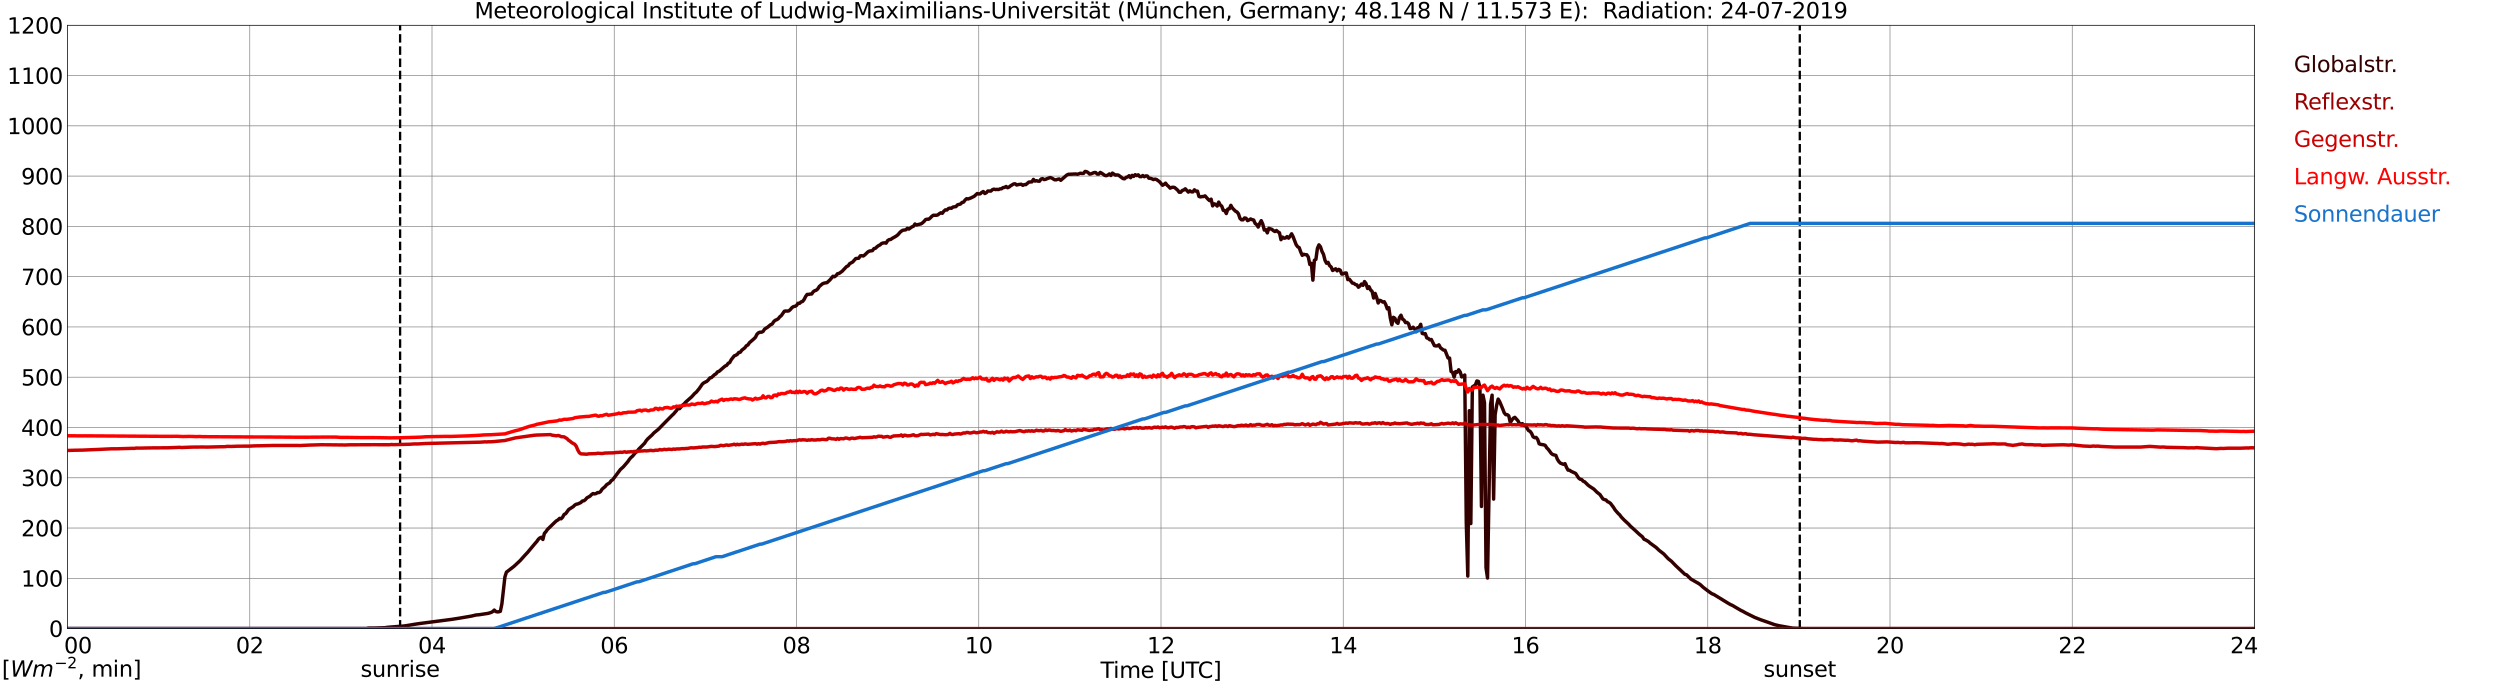 <?xml version="1.0" encoding="utf-8" standalone="no"?>
<!DOCTYPE svg PUBLIC "-//W3C//DTD SVG 1.1//EN"
  "http://www.w3.org/Graphics/SVG/1.1/DTD/svg11.dtd">
<svg xmlns:xlink="http://www.w3.org/1999/xlink" width="1085.4pt" height="296.64pt" viewBox="0 0 1085.4 296.64" xmlns="http://www.w3.org/2000/svg" version="1.1">
 <defs>
  <style type="text/css">*{stroke-linejoin: round; stroke-linecap: butt}</style>
 </defs>
 <g id="figure_1">
  <g id="patch_1">
   <path d="M 0 296.64 
L 1085.4 296.64 
L 1085.4 0 
L 0 0 
z
" style="fill: #ffffff"/>
  </g>
  <g id="axes_1">
   <g id="patch_2">
    <path d="M 29.306 272.909 
L 978.814 272.909 
L 978.814 10.976 
L 29.306 10.976 
z
" style="fill: #ffffff"/>
   </g>
   <g id="patch_3">
    <path d="M 978.814 272.909 
L 978.814 272.909 
L 978.814 10.976 
L 978.814 10.976 
z
" clip-path="url(#pbd0af194e6)" style="fill: #d3d3d3; opacity: 0.25; stroke: #d3d3d3; stroke-linejoin: miter"/>
   </g>
   <g id="matplotlib.axis_1">
    <g id="xtick_1">
     <g id="line2d_1">
      <path d="M 29.306 272.909 
L 29.306 10.976 
" clip-path="url(#pbd0af194e6)" style="fill: none; stroke: #808080; stroke-width: 0.3; stroke-linecap: square"/>
     </g>
     <g id="line2d_2"/>
     <g id="text_1">
      <!--    00 -->
      <g transform="translate(18.733 283.627) scale(0.095 -0.095)">
       <defs>
        <path id="DejaVuSans-20" transform="scale(0.016)"/>
        <path id="DejaVuSans-30" d="M 2034 4250 
Q 1547 4250 1301 3770 
Q 1056 3291 1056 2328 
Q 1056 1369 1301 889 
Q 1547 409 2034 409 
Q 2525 409 2770 889 
Q 3016 1369 3016 2328 
Q 3016 3291 2770 3770 
Q 2525 4250 2034 4250 
z
M 2034 4750 
Q 2819 4750 3233 4129 
Q 3647 3509 3647 2328 
Q 3647 1150 3233 529 
Q 2819 -91 2034 -91 
Q 1250 -91 836 529 
Q 422 1150 422 2328 
Q 422 3509 836 4129 
Q 1250 4750 2034 4750 
z
" transform="scale(0.016)"/>
       </defs>
       <use xlink:href="#DejaVuSans-20"/>
       <use xlink:href="#DejaVuSans-20" transform="translate(31.787 0)"/>
       <use xlink:href="#DejaVuSans-20" transform="translate(63.574 0)"/>
       <use xlink:href="#DejaVuSans-30" transform="translate(95.361 0)"/>
       <use xlink:href="#DejaVuSans-30" transform="translate(158.984 0)"/>
      </g>
     </g>
    </g>
    <g id="xtick_2">
     <g id="line2d_3">
      <path d="M 108.431 272.909 
L 108.431 10.976 
" clip-path="url(#pbd0af194e6)" style="fill: none; stroke: #808080; stroke-width: 0.3; stroke-linecap: square"/>
     </g>
     <g id="line2d_4"/>
     <g id="text_2">
      <!-- 02 -->
      <g transform="translate(102.387 283.627) scale(0.095 -0.095)">
       <defs>
        <path id="DejaVuSans-32" d="M 1228 531 
L 3431 531 
L 3431 0 
L 469 0 
L 469 531 
Q 828 903 1448 1529 
Q 2069 2156 2228 2338 
Q 2531 2678 2651 2914 
Q 2772 3150 2772 3378 
Q 2772 3750 2511 3984 
Q 2250 4219 1831 4219 
Q 1534 4219 1204 4116 
Q 875 4013 500 3803 
L 500 4441 
Q 881 4594 1212 4672 
Q 1544 4750 1819 4750 
Q 2544 4750 2975 4387 
Q 3406 4025 3406 3419 
Q 3406 3131 3298 2873 
Q 3191 2616 2906 2266 
Q 2828 2175 2409 1742 
Q 1991 1309 1228 531 
z
" transform="scale(0.016)"/>
       </defs>
       <use xlink:href="#DejaVuSans-30"/>
       <use xlink:href="#DejaVuSans-32" transform="translate(63.623 0)"/>
      </g>
     </g>
    </g>
    <g id="xtick_3">
     <g id="line2d_5">
      <path d="M 187.557 272.909 
L 187.557 10.976 
" clip-path="url(#pbd0af194e6)" style="fill: none; stroke: #808080; stroke-width: 0.3; stroke-linecap: square"/>
     </g>
     <g id="line2d_6"/>
     <g id="text_3">
      <!-- 04 -->
      <g transform="translate(181.513 283.627) scale(0.095 -0.095)">
       <defs>
        <path id="DejaVuSans-34" d="M 2419 4116 
L 825 1625 
L 2419 1625 
L 2419 4116 
z
M 2253 4666 
L 3047 4666 
L 3047 1625 
L 3713 1625 
L 3713 1100 
L 3047 1100 
L 3047 0 
L 2419 0 
L 2419 1100 
L 313 1100 
L 313 1709 
L 2253 4666 
z
" transform="scale(0.016)"/>
       </defs>
       <use xlink:href="#DejaVuSans-30"/>
       <use xlink:href="#DejaVuSans-34" transform="translate(63.623 0)"/>
      </g>
     </g>
    </g>
    <g id="xtick_4">
     <g id="line2d_7">
      <path d="M 266.683 272.909 
L 266.683 10.976 
" clip-path="url(#pbd0af194e6)" style="fill: none; stroke: #808080; stroke-width: 0.3; stroke-linecap: square"/>
     </g>
     <g id="line2d_8"/>
     <g id="text_4">
      <!-- 06 -->
      <g transform="translate(260.638 283.627) scale(0.095 -0.095)">
       <defs>
        <path id="DejaVuSans-36" d="M 2113 2584 
Q 1688 2584 1439 2293 
Q 1191 2003 1191 1497 
Q 1191 994 1439 701 
Q 1688 409 2113 409 
Q 2538 409 2786 701 
Q 3034 994 3034 1497 
Q 3034 2003 2786 2293 
Q 2538 2584 2113 2584 
z
M 3366 4563 
L 3366 3988 
Q 3128 4100 2886 4159 
Q 2644 4219 2406 4219 
Q 1781 4219 1451 3797 
Q 1122 3375 1075 2522 
Q 1259 2794 1537 2939 
Q 1816 3084 2150 3084 
Q 2853 3084 3261 2657 
Q 3669 2231 3669 1497 
Q 3669 778 3244 343 
Q 2819 -91 2113 -91 
Q 1303 -91 875 529 
Q 447 1150 447 2328 
Q 447 3434 972 4092 
Q 1497 4750 2381 4750 
Q 2619 4750 2861 4703 
Q 3103 4656 3366 4563 
z
" transform="scale(0.016)"/>
       </defs>
       <use xlink:href="#DejaVuSans-30"/>
       <use xlink:href="#DejaVuSans-36" transform="translate(63.623 0)"/>
      </g>
     </g>
    </g>
    <g id="xtick_5">
     <g id="line2d_9">
      <path d="M 345.808 272.909 
L 345.808 10.976 
" clip-path="url(#pbd0af194e6)" style="fill: none; stroke: #808080; stroke-width: 0.3; stroke-linecap: square"/>
     </g>
     <g id="line2d_10"/>
     <g id="text_5">
      <!-- 08 -->
      <g transform="translate(339.764 283.627) scale(0.095 -0.095)">
       <defs>
        <path id="DejaVuSans-38" d="M 2034 2216 
Q 1584 2216 1326 1975 
Q 1069 1734 1069 1313 
Q 1069 891 1326 650 
Q 1584 409 2034 409 
Q 2484 409 2743 651 
Q 3003 894 3003 1313 
Q 3003 1734 2745 1975 
Q 2488 2216 2034 2216 
z
M 1403 2484 
Q 997 2584 770 2862 
Q 544 3141 544 3541 
Q 544 4100 942 4425 
Q 1341 4750 2034 4750 
Q 2731 4750 3128 4425 
Q 3525 4100 3525 3541 
Q 3525 3141 3298 2862 
Q 3072 2584 2669 2484 
Q 3125 2378 3379 2068 
Q 3634 1759 3634 1313 
Q 3634 634 3220 271 
Q 2806 -91 2034 -91 
Q 1263 -91 848 271 
Q 434 634 434 1313 
Q 434 1759 690 2068 
Q 947 2378 1403 2484 
z
M 1172 3481 
Q 1172 3119 1398 2916 
Q 1625 2713 2034 2713 
Q 2441 2713 2670 2916 
Q 2900 3119 2900 3481 
Q 2900 3844 2670 4047 
Q 2441 4250 2034 4250 
Q 1625 4250 1398 4047 
Q 1172 3844 1172 3481 
z
" transform="scale(0.016)"/>
       </defs>
       <use xlink:href="#DejaVuSans-30"/>
       <use xlink:href="#DejaVuSans-38" transform="translate(63.623 0)"/>
      </g>
     </g>
    </g>
    <g id="xtick_6">
     <g id="line2d_11">
      <path d="M 424.934 272.909 
L 424.934 10.976 
" clip-path="url(#pbd0af194e6)" style="fill: none; stroke: #808080; stroke-width: 0.3; stroke-linecap: square"/>
     </g>
     <g id="line2d_12"/>
     <g id="text_6">
      <!-- 10 -->
      <g transform="translate(418.89 283.627) scale(0.095 -0.095)">
       <defs>
        <path id="DejaVuSans-31" d="M 794 531 
L 1825 531 
L 1825 4091 
L 703 3866 
L 703 4441 
L 1819 4666 
L 2450 4666 
L 2450 531 
L 3481 531 
L 3481 0 
L 794 0 
L 794 531 
z
" transform="scale(0.016)"/>
       </defs>
       <use xlink:href="#DejaVuSans-31"/>
       <use xlink:href="#DejaVuSans-30" transform="translate(63.623 0)"/>
      </g>
     </g>
    </g>
    <g id="xtick_7">
     <g id="line2d_13">
      <path d="M 504.06 272.909 
L 504.06 10.976 
" clip-path="url(#pbd0af194e6)" style="fill: none; stroke: #808080; stroke-width: 0.3; stroke-linecap: square"/>
     </g>
     <g id="line2d_14"/>
     <g id="text_7">
      <!-- 12 -->
      <g transform="translate(498.015 283.627) scale(0.095 -0.095)">
       <use xlink:href="#DejaVuSans-31"/>
       <use xlink:href="#DejaVuSans-32" transform="translate(63.623 0)"/>
      </g>
     </g>
    </g>
    <g id="xtick_8">
     <g id="line2d_15">
      <path d="M 583.185 272.909 
L 583.185 10.976 
" clip-path="url(#pbd0af194e6)" style="fill: none; stroke: #808080; stroke-width: 0.3; stroke-linecap: square"/>
     </g>
     <g id="line2d_16"/>
     <g id="text_8">
      <!-- 14 -->
      <g transform="translate(577.141 283.627) scale(0.095 -0.095)">
       <use xlink:href="#DejaVuSans-31"/>
       <use xlink:href="#DejaVuSans-34" transform="translate(63.623 0)"/>
      </g>
     </g>
    </g>
    <g id="xtick_9">
     <g id="line2d_17">
      <path d="M 662.311 272.909 
L 662.311 10.976 
" clip-path="url(#pbd0af194e6)" style="fill: none; stroke: #808080; stroke-width: 0.3; stroke-linecap: square"/>
     </g>
     <g id="line2d_18"/>
     <g id="text_9">
      <!-- 16 -->
      <g transform="translate(656.267 283.627) scale(0.095 -0.095)">
       <use xlink:href="#DejaVuSans-31"/>
       <use xlink:href="#DejaVuSans-36" transform="translate(63.623 0)"/>
      </g>
     </g>
    </g>
    <g id="xtick_10">
     <g id="line2d_19">
      <path d="M 741.437 272.909 
L 741.437 10.976 
" clip-path="url(#pbd0af194e6)" style="fill: none; stroke: #808080; stroke-width: 0.3; stroke-linecap: square"/>
     </g>
     <g id="line2d_20"/>
     <g id="text_10">
      <!-- 18 -->
      <g transform="translate(735.392 283.627) scale(0.095 -0.095)">
       <use xlink:href="#DejaVuSans-31"/>
       <use xlink:href="#DejaVuSans-38" transform="translate(63.623 0)"/>
      </g>
     </g>
    </g>
    <g id="xtick_11">
     <g id="line2d_21">
      <path d="M 820.562 272.909 
L 820.562 10.976 
" clip-path="url(#pbd0af194e6)" style="fill: none; stroke: #808080; stroke-width: 0.3; stroke-linecap: square"/>
     </g>
     <g id="line2d_22"/>
     <g id="text_11">
      <!-- 20 -->
      <g transform="translate(814.518 283.627) scale(0.095 -0.095)">
       <use xlink:href="#DejaVuSans-32"/>
       <use xlink:href="#DejaVuSans-30" transform="translate(63.623 0)"/>
      </g>
     </g>
    </g>
    <g id="xtick_12">
     <g id="line2d_23">
      <path d="M 899.688 272.909 
L 899.688 10.976 
" clip-path="url(#pbd0af194e6)" style="fill: none; stroke: #808080; stroke-width: 0.3; stroke-linecap: square"/>
     </g>
     <g id="line2d_24"/>
     <g id="text_12">
      <!-- 22 -->
      <g transform="translate(893.644 283.627) scale(0.095 -0.095)">
       <use xlink:href="#DejaVuSans-32"/>
       <use xlink:href="#DejaVuSans-32" transform="translate(63.623 0)"/>
      </g>
     </g>
    </g>
    <g id="xtick_13">
     <g id="line2d_25">
      <path d="M 978.814 272.909 
L 978.814 10.976 
" clip-path="url(#pbd0af194e6)" style="fill: none; stroke: #808080; stroke-width: 0.3; stroke-linecap: square"/>
     </g>
     <g id="line2d_26"/>
     <g id="text_13">
      <!-- 24    -->
      <g transform="translate(968.241 283.627) scale(0.095 -0.095)">
       <use xlink:href="#DejaVuSans-32"/>
       <use xlink:href="#DejaVuSans-34" transform="translate(63.623 0)"/>
       <use xlink:href="#DejaVuSans-20" transform="translate(127.246 0)"/>
       <use xlink:href="#DejaVuSans-20" transform="translate(159.033 0)"/>
       <use xlink:href="#DejaVuSans-20" transform="translate(190.82 0)"/>
      </g>
     </g>
    </g>
    <g id="text_14">
     <!-- Time [UTC] -->
     <g transform="translate(477.806 294.322) scale(0.095 -0.095)">
      <defs>
       <path id="DejaVuSans-54" d="M -19 4666 
L 3928 4666 
L 3928 4134 
L 2272 4134 
L 2272 0 
L 1638 0 
L 1638 4134 
L -19 4134 
L -19 4666 
z
" transform="scale(0.016)"/>
       <path id="DejaVuSans-69" d="M 603 3500 
L 1178 3500 
L 1178 0 
L 603 0 
L 603 3500 
z
M 603 4863 
L 1178 4863 
L 1178 4134 
L 603 4134 
L 603 4863 
z
" transform="scale(0.016)"/>
       <path id="DejaVuSans-6d" d="M 3328 2828 
Q 3544 3216 3844 3400 
Q 4144 3584 4550 3584 
Q 5097 3584 5394 3201 
Q 5691 2819 5691 2113 
L 5691 0 
L 5113 0 
L 5113 2094 
Q 5113 2597 4934 2840 
Q 4756 3084 4391 3084 
Q 3944 3084 3684 2787 
Q 3425 2491 3425 1978 
L 3425 0 
L 2847 0 
L 2847 2094 
Q 2847 2600 2669 2842 
Q 2491 3084 2119 3084 
Q 1678 3084 1418 2786 
Q 1159 2488 1159 1978 
L 1159 0 
L 581 0 
L 581 3500 
L 1159 3500 
L 1159 2956 
Q 1356 3278 1631 3431 
Q 1906 3584 2284 3584 
Q 2666 3584 2933 3390 
Q 3200 3197 3328 2828 
z
" transform="scale(0.016)"/>
       <path id="DejaVuSans-65" d="M 3597 1894 
L 3597 1613 
L 953 1613 
Q 991 1019 1311 708 
Q 1631 397 2203 397 
Q 2534 397 2845 478 
Q 3156 559 3463 722 
L 3463 178 
Q 3153 47 2828 -22 
Q 2503 -91 2169 -91 
Q 1331 -91 842 396 
Q 353 884 353 1716 
Q 353 2575 817 3079 
Q 1281 3584 2069 3584 
Q 2775 3584 3186 3129 
Q 3597 2675 3597 1894 
z
M 3022 2063 
Q 3016 2534 2758 2815 
Q 2500 3097 2075 3097 
Q 1594 3097 1305 2825 
Q 1016 2553 972 2059 
L 3022 2063 
z
" transform="scale(0.016)"/>
       <path id="DejaVuSans-5b" d="M 550 4863 
L 1875 4863 
L 1875 4416 
L 1125 4416 
L 1125 -397 
L 1875 -397 
L 1875 -844 
L 550 -844 
L 550 4863 
z
" transform="scale(0.016)"/>
       <path id="DejaVuSans-55" d="M 556 4666 
L 1191 4666 
L 1191 1831 
Q 1191 1081 1462 751 
Q 1734 422 2344 422 
Q 2950 422 3222 751 
Q 3494 1081 3494 1831 
L 3494 4666 
L 4128 4666 
L 4128 1753 
Q 4128 841 3676 375 
Q 3225 -91 2344 -91 
Q 1459 -91 1007 375 
Q 556 841 556 1753 
L 556 4666 
z
" transform="scale(0.016)"/>
       <path id="DejaVuSans-43" d="M 4122 4306 
L 4122 3641 
Q 3803 3938 3442 4084 
Q 3081 4231 2675 4231 
Q 1875 4231 1450 3742 
Q 1025 3253 1025 2328 
Q 1025 1406 1450 917 
Q 1875 428 2675 428 
Q 3081 428 3442 575 
Q 3803 722 4122 1019 
L 4122 359 
Q 3791 134 3420 21 
Q 3050 -91 2638 -91 
Q 1578 -91 968 557 
Q 359 1206 359 2328 
Q 359 3453 968 4101 
Q 1578 4750 2638 4750 
Q 3056 4750 3426 4639 
Q 3797 4528 4122 4306 
z
" transform="scale(0.016)"/>
       <path id="DejaVuSans-5d" d="M 1947 4863 
L 1947 -844 
L 622 -844 
L 622 -397 
L 1369 -397 
L 1369 4416 
L 622 4416 
L 622 4863 
L 1947 4863 
z
" transform="scale(0.016)"/>
      </defs>
      <use xlink:href="#DejaVuSans-54"/>
      <use xlink:href="#DejaVuSans-69" transform="translate(57.959 0)"/>
      <use xlink:href="#DejaVuSans-6d" transform="translate(85.742 0)"/>
      <use xlink:href="#DejaVuSans-65" transform="translate(183.154 0)"/>
      <use xlink:href="#DejaVuSans-20" transform="translate(244.678 0)"/>
      <use xlink:href="#DejaVuSans-5b" transform="translate(276.465 0)"/>
      <use xlink:href="#DejaVuSans-55" transform="translate(315.479 0)"/>
      <use xlink:href="#DejaVuSans-54" transform="translate(388.672 0)"/>
      <use xlink:href="#DejaVuSans-43" transform="translate(443.881 0)"/>
      <use xlink:href="#DejaVuSans-5d" transform="translate(513.705 0)"/>
     </g>
    </g>
   </g>
   <g id="matplotlib.axis_2">
    <g id="ytick_1">
     <g id="line2d_27">
      <path d="M 29.306 272.909 
L 978.814 272.909 
" clip-path="url(#pbd0af194e6)" style="fill: none; stroke: #808080; stroke-width: 0.3; stroke-linecap: square"/>
     </g>
     <g id="line2d_28"/>
     <g id="text_15">
      <!-- 0 -->
      <g transform="translate(21.261 276.518) scale(0.095 -0.095)">
       <use xlink:href="#DejaVuSans-30"/>
      </g>
     </g>
    </g>
    <g id="ytick_2">
     <g id="line2d_29">
      <path d="M 29.306 251.081 
L 978.814 251.081 
" clip-path="url(#pbd0af194e6)" style="fill: none; stroke: #808080; stroke-width: 0.3; stroke-linecap: square"/>
     </g>
     <g id="line2d_30"/>
     <g id="text_16">
      <!-- 100 -->
      <g transform="translate(9.173 254.69) scale(0.095 -0.095)">
       <use xlink:href="#DejaVuSans-31"/>
       <use xlink:href="#DejaVuSans-30" transform="translate(63.623 0)"/>
       <use xlink:href="#DejaVuSans-30" transform="translate(127.246 0)"/>
      </g>
     </g>
    </g>
    <g id="ytick_3">
     <g id="line2d_31">
      <path d="M 29.306 229.253 
L 978.814 229.253 
" clip-path="url(#pbd0af194e6)" style="fill: none; stroke: #808080; stroke-width: 0.3; stroke-linecap: square"/>
     </g>
     <g id="line2d_32"/>
     <g id="text_17">
      <!-- 200 -->
      <g transform="translate(9.173 232.863) scale(0.095 -0.095)">
       <use xlink:href="#DejaVuSans-32"/>
       <use xlink:href="#DejaVuSans-30" transform="translate(63.623 0)"/>
       <use xlink:href="#DejaVuSans-30" transform="translate(127.246 0)"/>
      </g>
     </g>
    </g>
    <g id="ytick_4">
     <g id="line2d_33">
      <path d="M 29.306 207.426 
L 978.814 207.426 
" clip-path="url(#pbd0af194e6)" style="fill: none; stroke: #808080; stroke-width: 0.3; stroke-linecap: square"/>
     </g>
     <g id="line2d_34"/>
     <g id="text_18">
      <!-- 300 -->
      <g transform="translate(9.173 211.035) scale(0.095 -0.095)">
       <defs>
        <path id="DejaVuSans-33" d="M 2597 2516 
Q 3050 2419 3304 2112 
Q 3559 1806 3559 1356 
Q 3559 666 3084 287 
Q 2609 -91 1734 -91 
Q 1441 -91 1130 -33 
Q 819 25 488 141 
L 488 750 
Q 750 597 1062 519 
Q 1375 441 1716 441 
Q 2309 441 2620 675 
Q 2931 909 2931 1356 
Q 2931 1769 2642 2001 
Q 2353 2234 1838 2234 
L 1294 2234 
L 1294 2753 
L 1863 2753 
Q 2328 2753 2575 2939 
Q 2822 3125 2822 3475 
Q 2822 3834 2567 4026 
Q 2313 4219 1838 4219 
Q 1578 4219 1281 4162 
Q 984 4106 628 3988 
L 628 4550 
Q 988 4650 1302 4700 
Q 1616 4750 1894 4750 
Q 2613 4750 3031 4423 
Q 3450 4097 3450 3541 
Q 3450 3153 3228 2886 
Q 3006 2619 2597 2516 
z
" transform="scale(0.016)"/>
       </defs>
       <use xlink:href="#DejaVuSans-33"/>
       <use xlink:href="#DejaVuSans-30" transform="translate(63.623 0)"/>
       <use xlink:href="#DejaVuSans-30" transform="translate(127.246 0)"/>
      </g>
     </g>
    </g>
    <g id="ytick_5">
     <g id="line2d_35">
      <path d="M 29.306 185.598 
L 978.814 185.598 
" clip-path="url(#pbd0af194e6)" style="fill: none; stroke: #808080; stroke-width: 0.3; stroke-linecap: square"/>
     </g>
     <g id="line2d_36"/>
     <g id="text_19">
      <!-- 400 -->
      <g transform="translate(9.173 189.207) scale(0.095 -0.095)">
       <use xlink:href="#DejaVuSans-34"/>
       <use xlink:href="#DejaVuSans-30" transform="translate(63.623 0)"/>
       <use xlink:href="#DejaVuSans-30" transform="translate(127.246 0)"/>
      </g>
     </g>
    </g>
    <g id="ytick_6">
     <g id="line2d_37">
      <path d="M 29.306 163.77 
L 978.814 163.77 
" clip-path="url(#pbd0af194e6)" style="fill: none; stroke: #808080; stroke-width: 0.3; stroke-linecap: square"/>
     </g>
     <g id="line2d_38"/>
     <g id="text_20">
      <!-- 500 -->
      <g transform="translate(9.173 167.379) scale(0.095 -0.095)">
       <defs>
        <path id="DejaVuSans-35" d="M 691 4666 
L 3169 4666 
L 3169 4134 
L 1269 4134 
L 1269 2991 
Q 1406 3038 1543 3061 
Q 1681 3084 1819 3084 
Q 2600 3084 3056 2656 
Q 3513 2228 3513 1497 
Q 3513 744 3044 326 
Q 2575 -91 1722 -91 
Q 1428 -91 1123 -41 
Q 819 9 494 109 
L 494 744 
Q 775 591 1075 516 
Q 1375 441 1709 441 
Q 2250 441 2565 725 
Q 2881 1009 2881 1497 
Q 2881 1984 2565 2268 
Q 2250 2553 1709 2553 
Q 1456 2553 1204 2497 
Q 953 2441 691 2322 
L 691 4666 
z
" transform="scale(0.016)"/>
       </defs>
       <use xlink:href="#DejaVuSans-35"/>
       <use xlink:href="#DejaVuSans-30" transform="translate(63.623 0)"/>
       <use xlink:href="#DejaVuSans-30" transform="translate(127.246 0)"/>
      </g>
     </g>
    </g>
    <g id="ytick_7">
     <g id="line2d_39">
      <path d="M 29.306 141.942 
L 978.814 141.942 
" clip-path="url(#pbd0af194e6)" style="fill: none; stroke: #808080; stroke-width: 0.3; stroke-linecap: square"/>
     </g>
     <g id="line2d_40"/>
     <g id="text_21">
      <!-- 600 -->
      <g transform="translate(9.173 145.551) scale(0.095 -0.095)">
       <use xlink:href="#DejaVuSans-36"/>
       <use xlink:href="#DejaVuSans-30" transform="translate(63.623 0)"/>
       <use xlink:href="#DejaVuSans-30" transform="translate(127.246 0)"/>
      </g>
     </g>
    </g>
    <g id="ytick_8">
     <g id="line2d_41">
      <path d="M 29.306 120.114 
L 978.814 120.114 
" clip-path="url(#pbd0af194e6)" style="fill: none; stroke: #808080; stroke-width: 0.3; stroke-linecap: square"/>
     </g>
     <g id="line2d_42"/>
     <g id="text_22">
      <!-- 700 -->
      <g transform="translate(9.173 123.724) scale(0.095 -0.095)">
       <defs>
        <path id="DejaVuSans-37" d="M 525 4666 
L 3525 4666 
L 3525 4397 
L 1831 0 
L 1172 0 
L 2766 4134 
L 525 4134 
L 525 4666 
z
" transform="scale(0.016)"/>
       </defs>
       <use xlink:href="#DejaVuSans-37"/>
       <use xlink:href="#DejaVuSans-30" transform="translate(63.623 0)"/>
       <use xlink:href="#DejaVuSans-30" transform="translate(127.246 0)"/>
      </g>
     </g>
    </g>
    <g id="ytick_9">
     <g id="line2d_43">
      <path d="M 29.306 98.287 
L 978.814 98.287 
" clip-path="url(#pbd0af194e6)" style="fill: none; stroke: #808080; stroke-width: 0.3; stroke-linecap: square"/>
     </g>
     <g id="line2d_44"/>
     <g id="text_23">
      <!-- 800 -->
      <g transform="translate(9.173 101.896) scale(0.095 -0.095)">
       <use xlink:href="#DejaVuSans-38"/>
       <use xlink:href="#DejaVuSans-30" transform="translate(63.623 0)"/>
       <use xlink:href="#DejaVuSans-30" transform="translate(127.246 0)"/>
      </g>
     </g>
    </g>
    <g id="ytick_10">
     <g id="line2d_45">
      <path d="M 29.306 76.459 
L 978.814 76.459 
" clip-path="url(#pbd0af194e6)" style="fill: none; stroke: #808080; stroke-width: 0.3; stroke-linecap: square"/>
     </g>
     <g id="line2d_46"/>
     <g id="text_24">
      <!-- 900 -->
      <g transform="translate(9.173 80.068) scale(0.095 -0.095)">
       <defs>
        <path id="DejaVuSans-39" d="M 703 97 
L 703 672 
Q 941 559 1184 500 
Q 1428 441 1663 441 
Q 2288 441 2617 861 
Q 2947 1281 2994 2138 
Q 2813 1869 2534 1725 
Q 2256 1581 1919 1581 
Q 1219 1581 811 2004 
Q 403 2428 403 3163 
Q 403 3881 828 4315 
Q 1253 4750 1959 4750 
Q 2769 4750 3195 4129 
Q 3622 3509 3622 2328 
Q 3622 1225 3098 567 
Q 2575 -91 1691 -91 
Q 1453 -91 1209 -44 
Q 966 3 703 97 
z
M 1959 2075 
Q 2384 2075 2632 2365 
Q 2881 2656 2881 3163 
Q 2881 3666 2632 3958 
Q 2384 4250 1959 4250 
Q 1534 4250 1286 3958 
Q 1038 3666 1038 3163 
Q 1038 2656 1286 2365 
Q 1534 2075 1959 2075 
z
" transform="scale(0.016)"/>
       </defs>
       <use xlink:href="#DejaVuSans-39"/>
       <use xlink:href="#DejaVuSans-30" transform="translate(63.623 0)"/>
       <use xlink:href="#DejaVuSans-30" transform="translate(127.246 0)"/>
      </g>
     </g>
    </g>
    <g id="ytick_11">
     <g id="line2d_47">
      <path d="M 29.306 54.631 
L 978.814 54.631 
" clip-path="url(#pbd0af194e6)" style="fill: none; stroke: #808080; stroke-width: 0.3; stroke-linecap: square"/>
     </g>
     <g id="line2d_48"/>
     <g id="text_25">
      <!-- 1000 -->
      <g transform="translate(3.128 58.24) scale(0.095 -0.095)">
       <use xlink:href="#DejaVuSans-31"/>
       <use xlink:href="#DejaVuSans-30" transform="translate(63.623 0)"/>
       <use xlink:href="#DejaVuSans-30" transform="translate(127.246 0)"/>
       <use xlink:href="#DejaVuSans-30" transform="translate(190.869 0)"/>
      </g>
     </g>
    </g>
    <g id="ytick_12">
     <g id="line2d_49">
      <path d="M 29.306 32.803 
L 978.814 32.803 
" clip-path="url(#pbd0af194e6)" style="fill: none; stroke: #808080; stroke-width: 0.3; stroke-linecap: square"/>
     </g>
     <g id="line2d_50"/>
     <g id="text_26">
      <!-- 1100 -->
      <g transform="translate(3.128 36.413) scale(0.095 -0.095)">
       <use xlink:href="#DejaVuSans-31"/>
       <use xlink:href="#DejaVuSans-31" transform="translate(63.623 0)"/>
       <use xlink:href="#DejaVuSans-30" transform="translate(127.246 0)"/>
       <use xlink:href="#DejaVuSans-30" transform="translate(190.869 0)"/>
      </g>
     </g>
    </g>
    <g id="ytick_13">
     <g id="line2d_51">
      <path d="M 29.306 10.976 
L 978.814 10.976 
" clip-path="url(#pbd0af194e6)" style="fill: none; stroke: #808080; stroke-width: 0.3; stroke-linecap: square"/>
     </g>
     <g id="line2d_52"/>
     <g id="text_27">
      <!-- 1200 -->
      <g transform="translate(3.128 14.585) scale(0.095 -0.095)">
       <use xlink:href="#DejaVuSans-31"/>
       <use xlink:href="#DejaVuSans-32" transform="translate(63.623 0)"/>
       <use xlink:href="#DejaVuSans-30" transform="translate(127.246 0)"/>
       <use xlink:href="#DejaVuSans-30" transform="translate(190.869 0)"/>
      </g>
     </g>
    </g>
   </g>
   <g id="line2d_53">
    <path d="M 173.71 272.909 
L 173.71 10.976 
" clip-path="url(#pbd0af194e6)" style="fill: none; stroke-dasharray: 3.7,1.6; stroke-dashoffset: 0; stroke: #000000"/>
   </g>
   <g id="line2d_54">
    <path d="M 781.395 272.909 
L 781.395 10.976 
" clip-path="url(#pbd0af194e6)" style="fill: none; stroke-dasharray: 3.7,1.6; stroke-dashoffset: 0; stroke: #000000"/>
   </g>
   <g id="line2d_55">
    <path d="M 29.306 272.909 
L 159.204 272.909 
L 159.863 272.704 
L 161.182 272.682 
L 163.16 272.662 
L 167.116 272.518 
L 168.435 272.33 
L 175.029 271.815 
L 176.348 271.649 
L 180.304 270.988 
L 182.282 270.698 
L 196.129 268.901 
L 199.426 268.384 
L 204.701 267.474 
L 206.679 266.998 
L 207.998 266.895 
L 211.954 266.295 
L 213.273 265.882 
L 213.932 265.509 
L 214.592 264.87 
L 215.251 265.509 
L 215.91 265.655 
L 216.57 265.614 
L 217.229 265.407 
L 217.889 262.224 
L 219.207 250.503 
L 219.867 248.416 
L 223.164 245.873 
L 225.801 243.413 
L 227.779 241.202 
L 229.098 239.796 
L 231.076 237.419 
L 232.395 235.847 
L 233.054 235.105 
L 233.714 234.154 
L 234.373 233.553 
L 235.033 233.265 
L 235.692 234.215 
L 236.351 231.569 
L 237.011 230.847 
L 237.67 229.875 
L 240.967 226.671 
L 241.626 226.093 
L 242.286 225.719 
L 242.945 225.058 
L 243.604 225.246 
L 244.264 224.543 
L 244.923 223.342 
L 245.583 223.032 
L 246.901 221.214 
L 248.88 219.952 
L 249.539 219.291 
L 250.198 218.92 
L 250.858 218.796 
L 252.176 218.195 
L 252.836 217.514 
L 253.495 217.431 
L 254.155 216.936 
L 254.814 216.15 
L 256.133 215.425 
L 256.792 214.764 
L 257.451 214.29 
L 258.111 214.434 
L 258.77 214.29 
L 259.43 213.856 
L 260.089 213.876 
L 260.748 213.4 
L 261.408 212.367 
L 262.726 211.252 
L 263.386 210.425 
L 264.705 209.617 
L 265.364 208.709 
L 266.023 208.275 
L 269.32 203.872 
L 270.639 202.674 
L 272.617 200.377 
L 273.277 199.406 
L 273.936 198.642 
L 274.595 198.083 
L 275.914 196.514 
L 276.573 196.058 
L 277.233 195.086 
L 279.87 192.421 
L 280.53 191.367 
L 281.189 190.581 
L 283.167 188.782 
L 283.827 188.018 
L 285.145 186.942 
L 285.805 186.405 
L 287.783 184.38 
L 291.739 180.37 
L 292.399 179.77 
L 293.717 178.24 
L 294.377 177.227 
L 295.036 177.434 
L 296.355 175.863 
L 297.014 175.367 
L 297.674 174.603 
L 300.311 172.268 
L 301.63 170.799 
L 302.289 170.283 
L 303.608 168.67 
L 304.927 166.747 
L 305.586 166.21 
L 306.905 165.549 
L 307.564 164.907 
L 308.224 164.06 
L 308.883 163.936 
L 310.202 162.676 
L 310.861 162.303 
L 311.521 161.437 
L 312.18 161.229 
L 314.818 158.913 
L 315.477 158.645 
L 316.136 157.735 
L 316.796 157.425 
L 317.455 156.185 
L 318.774 154.511 
L 319.433 154.242 
L 320.093 153.849 
L 320.752 153.022 
L 321.411 152.919 
L 322.071 152.031 
L 323.39 150.996 
L 324.049 150.108 
L 324.708 149.778 
L 325.368 148.807 
L 327.346 147.091 
L 328.005 146.408 
L 328.665 145.085 
L 329.324 144.466 
L 329.983 144.217 
L 330.643 144.217 
L 331.302 143.887 
L 331.961 142.874 
L 333.28 142.047 
L 334.599 140.951 
L 335.258 140.683 
L 335.918 139.648 
L 336.577 139.05 
L 337.236 138.801 
L 337.896 138.367 
L 338.555 137.542 
L 339.215 137.024 
L 340.533 135.123 
L 341.193 135.018 
L 341.852 135.06 
L 342.512 134.957 
L 343.171 134.357 
L 343.83 133.571 
L 344.49 133.117 
L 345.149 132.993 
L 345.808 132.641 
L 346.468 131.67 
L 347.127 131.712 
L 347.787 131.092 
L 348.446 130.884 
L 349.105 130.037 
L 349.765 128.734 
L 350.424 127.826 
L 351.083 127.826 
L 351.743 127.66 
L 352.402 127.641 
L 353.062 126.689 
L 353.721 126.213 
L 354.38 126.006 
L 355.04 125.427 
L 355.699 124.395 
L 357.018 123.258 
L 357.677 122.967 
L 358.337 122.804 
L 358.996 122.762 
L 360.315 121.542 
L 361.634 119.951 
L 362.293 120.158 
L 362.952 119.682 
L 363.612 118.833 
L 364.271 118.731 
L 365.59 117.801 
L 367.568 115.714 
L 368.227 115.424 
L 368.887 114.472 
L 370.206 113.75 
L 371.524 112.261 
L 372.843 112.095 
L 373.502 111.082 
L 374.162 111.021 
L 374.821 111.145 
L 375.481 110.648 
L 376.799 109.366 
L 377.459 109.015 
L 378.777 108.81 
L 379.437 107.941 
L 380.096 107.797 
L 380.756 107.136 
L 381.415 106.66 
L 382.074 106.328 
L 382.734 105.73 
L 383.393 105.503 
L 384.053 105.42 
L 384.712 105.564 
L 385.371 104.468 
L 386.031 104.034 
L 386.69 103.973 
L 387.349 103.497 
L 388.668 102.753 
L 389.328 102.34 
L 389.987 101.762 
L 390.646 100.976 
L 391.306 100.376 
L 391.965 99.963 
L 393.284 99.775 
L 393.943 99.114 
L 394.603 99.446 
L 395.921 98.494 
L 396.581 98.247 
L 397.24 97.254 
L 397.899 97.669 
L 399.878 97.193 
L 400.537 96.737 
L 401.196 96.117 
L 401.856 95.331 
L 402.515 95.168 
L 403.175 95.187 
L 403.834 94.692 
L 404.493 93.989 
L 405.153 93.472 
L 406.471 93.472 
L 407.131 93.327 
L 407.79 92.79 
L 408.45 92.398 
L 409.109 92.603 
L 409.768 91.714 
L 410.428 91.116 
L 411.087 91.177 
L 411.746 90.558 
L 412.406 90.35 
L 413.065 90.433 
L 413.725 89.896 
L 415.043 89.689 
L 415.703 88.925 
L 417.022 88.573 
L 417.681 87.89 
L 418.34 87.746 
L 419 86.858 
L 419.659 86.257 
L 420.318 86.404 
L 421.637 85.886 
L 422.956 85.225 
L 424.275 84.027 
L 424.934 84.212 
L 425.593 84.149 
L 426.253 83.529 
L 426.912 83.158 
L 427.572 84.005 
L 428.231 83.675 
L 428.89 82.931 
L 430.209 82.951 
L 430.869 82.35 
L 431.528 82.104 
L 432.187 82.311 
L 432.847 82.206 
L 433.506 82.311 
L 434.165 81.999 
L 434.825 81.96 
L 435.484 81.442 
L 436.144 81.379 
L 436.803 80.966 
L 437.462 81.503 
L 438.122 81.193 
L 438.781 80.656 
L 440.1 79.851 
L 440.759 79.81 
L 441.419 80.325 
L 442.078 80.139 
L 443.397 79.973 
L 444.056 80.471 
L 444.716 80.139 
L 445.375 80.161 
L 446.694 79.043 
L 448.012 78.96 
L 448.672 77.886 
L 449.331 78.609 
L 449.991 78.445 
L 450.65 78.65 
L 451.309 78.672 
L 451.969 77.742 
L 452.628 77.555 
L 453.287 77.969 
L 453.947 77.867 
L 454.606 77.555 
L 455.925 77.081 
L 456.584 77.286 
L 457.903 78.072 
L 458.563 78.072 
L 459.222 77.825 
L 459.881 77.701 
L 460.541 78.279 
L 463.178 75.985 
L 463.838 75.675 
L 467.134 75.529 
L 467.794 75.675 
L 469.113 75.199 
L 469.772 75.324 
L 470.431 75.282 
L 471.091 74.436 
L 471.75 74.538 
L 472.409 74.931 
L 473.069 75.571 
L 473.728 75.448 
L 475.047 74.909 
L 475.706 74.909 
L 476.366 75.571 
L 477.025 75.592 
L 477.685 74.868 
L 478.344 75.219 
L 479.663 76.151 
L 480.322 76.295 
L 480.981 76.005 
L 481.641 75.509 
L 482.3 76.19 
L 482.96 75.158 
L 484.278 76.027 
L 484.938 75.922 
L 485.597 76.046 
L 487.575 77.535 
L 488.235 77.618 
L 488.894 77.018 
L 489.553 76.832 
L 490.213 76.295 
L 490.872 77.142 
L 491.532 76.129 
L 492.191 76.583 
L 492.85 75.841 
L 493.51 76.232 
L 494.169 75.902 
L 494.828 76.666 
L 495.488 76.708 
L 496.147 76.212 
L 496.807 76.73 
L 497.466 76.356 
L 498.125 76.42 
L 498.785 77.369 
L 499.444 77.411 
L 500.103 77.618 
L 500.763 77.969 
L 501.422 77.762 
L 502.082 77.928 
L 503.4 78.88 
L 504.719 80.429 
L 505.379 80.078 
L 506.038 79.519 
L 506.697 80.388 
L 507.357 80.947 
L 508.016 81.689 
L 508.675 81.379 
L 509.335 81.276 
L 509.994 81.42 
L 511.313 82.579 
L 511.972 83.468 
L 512.632 83.446 
L 513.291 82.702 
L 513.95 82.475 
L 514.61 81.979 
L 515.929 83.405 
L 516.588 82.848 
L 517.247 83.302 
L 517.907 83.302 
L 518.566 82.414 
L 519.226 82.992 
L 519.885 82.992 
L 520.544 85.286 
L 521.204 85.513 
L 521.863 85.328 
L 522.522 85.328 
L 523.182 85.039 
L 524.501 86.526 
L 525.16 87.107 
L 525.819 86.465 
L 526.479 89.379 
L 527.138 88.49 
L 527.797 88.739 
L 528.457 89.462 
L 529.116 87.746 
L 529.776 89.008 
L 530.435 89.523 
L 531.094 91.321 
L 531.754 91.404 
L 532.413 92.708 
L 533.073 90.765 
L 533.732 90.66 
L 534.391 89.152 
L 535.051 90.331 
L 536.369 91.673 
L 537.029 92.024 
L 537.688 92.832 
L 538.348 94.816 
L 539.007 95.436 
L 539.666 95.436 
L 540.326 94.628 
L 540.985 94.753 
L 541.644 95.787 
L 542.304 95.497 
L 542.963 95.063 
L 543.623 95.373 
L 544.282 95.519 
L 544.941 97.027 
L 545.601 97.503 
L 546.26 98.577 
L 546.919 97.005 
L 547.579 95.807 
L 548.238 97.276 
L 548.898 99.88 
L 549.557 99.695 
L 550.216 101.098 
L 550.876 99.136 
L 552.195 99.57 
L 552.854 100.127 
L 553.513 100.52 
L 554.173 100.085 
L 554.832 100.666 
L 555.491 101.059 
L 556.151 104.056 
L 556.81 102.938 
L 557.47 103.414 
L 558.129 103.331 
L 558.788 102.733 
L 559.448 103.394 
L 560.107 102.567 
L 560.766 101.513 
L 561.426 102.814 
L 562.745 106.245 
L 563.404 107.136 
L 564.063 107.529 
L 564.723 109.388 
L 565.382 110.855 
L 566.042 110.401 
L 566.701 110.567 
L 567.36 110.608 
L 568.02 111.599 
L 568.679 114.823 
L 569.338 114.328 
L 569.998 121.625 
L 570.657 113.005 
L 571.317 112.593 
L 571.976 107.797 
L 572.635 106.308 
L 573.295 107.155 
L 573.954 109.161 
L 574.613 110.443 
L 575.273 113.047 
L 575.932 114.286 
L 576.592 113.915 
L 577.251 115.321 
L 577.91 115.878 
L 578.57 117.43 
L 579.889 116.705 
L 580.548 117.593 
L 581.207 116.954 
L 581.867 117.305 
L 582.526 118.979 
L 583.185 118.916 
L 583.845 118.545 
L 584.504 118.523 
L 585.164 121.398 
L 585.823 121.212 
L 587.142 122.906 
L 587.801 123.009 
L 588.46 123.548 
L 589.12 123.692 
L 589.779 124.705 
L 590.439 124.146 
L 591.098 123.319 
L 591.757 123.878 
L 592.417 122.245 
L 593.076 123.114 
L 593.736 125.242 
L 594.395 124.497 
L 595.054 125.903 
L 595.714 126.482 
L 596.373 129.398 
L 597.032 127.392 
L 597.692 129.149 
L 598.351 131.546 
L 599.011 130.389 
L 599.67 130.638 
L 600.329 131.153 
L 600.989 130.989 
L 601.648 132.249 
L 602.307 134.11 
L 602.967 133.593 
L 603.626 138.12 
L 604.286 141.012 
L 604.945 137.769 
L 605.604 138.162 
L 606.264 139.794 
L 606.923 140.373 
L 607.582 137.852 
L 608.242 136.859 
L 608.901 138.533 
L 609.561 138.967 
L 610.22 140.063 
L 610.879 139.98 
L 611.539 140.58 
L 612.198 142.647 
L 612.858 142.584 
L 613.517 142.067 
L 614.176 142.77 
L 614.836 144.012 
L 615.495 142.296 
L 616.154 142.108 
L 616.814 140.807 
L 617.473 144.754 
L 618.133 144.961 
L 618.792 144.837 
L 619.451 146.699 
L 620.111 146.945 
L 620.77 147.524 
L 621.429 147.401 
L 622.748 150.047 
L 623.408 150.191 
L 624.067 150.149 
L 624.726 149.715 
L 625.386 150.977 
L 626.705 151.99 
L 627.364 152.073 
L 628.683 155.421 
L 629.342 155.462 
L 630.001 161.271 
L 630.661 161.664 
L 631.32 163.731 
L 631.98 161.332 
L 632.639 161.622 
L 633.298 160.546 
L 633.958 161.476 
L 634.617 163.648 
L 635.276 163.379 
L 635.936 162.82 
L 636.595 226.774 
L 637.255 250.112 
L 637.914 178.323 
L 638.573 227.311 
L 639.233 168.009 
L 640.552 167.099 
L 641.211 165.405 
L 641.87 165.59 
L 642.53 168.297 
L 643.189 219.891 
L 643.848 171.565 
L 644.508 174.85 
L 645.167 246.41 
L 645.827 250.959 
L 647.145 175.43 
L 647.805 171.565 
L 648.464 216.687 
L 649.123 180.06 
L 649.783 175.967 
L 650.442 173.28 
L 651.102 174.376 
L 652.42 177.517 
L 653.08 179.233 
L 653.739 180.019 
L 654.399 180.038 
L 655.058 180.556 
L 655.717 183.491 
L 656.377 182.374 
L 657.036 181.549 
L 657.695 181.197 
L 659.014 182.664 
L 659.674 183.862 
L 660.333 184.089 
L 660.992 183.945 
L 661.652 184.751 
L 662.311 184.587 
L 662.97 185.91 
L 663.63 186.942 
L 664.289 187.252 
L 664.949 188.141 
L 665.608 189.629 
L 666.267 190.022 
L 666.927 189.92 
L 667.586 190.747 
L 668.246 192.668 
L 668.905 192.917 
L 670.224 193.124 
L 670.883 193.371 
L 671.542 194.447 
L 672.202 195.086 
L 673.521 196.885 
L 674.18 197.361 
L 675.499 197.712 
L 676.158 199.406 
L 676.817 200.419 
L 677.477 201.08 
L 678.796 201.598 
L 679.455 201.309 
L 680.114 202.901 
L 680.774 204.099 
L 681.433 204.14 
L 682.092 204.616 
L 684.071 205.524 
L 685.389 207.55 
L 686.049 208.067 
L 686.708 208.192 
L 687.368 208.936 
L 688.027 209.204 
L 689.346 210.508 
L 690.005 211.045 
L 691.983 212.345 
L 693.302 213.668 
L 694.621 214.703 
L 695.939 216.626 
L 696.599 216.914 
L 697.258 217.06 
L 697.918 217.802 
L 698.577 218.073 
L 699.236 218.569 
L 700.555 220.326 
L 701.215 221.4 
L 702.533 222.908 
L 703.193 223.508 
L 703.852 224.418 
L 705.171 225.802 
L 707.149 227.623 
L 707.808 228.387 
L 709.786 230.163 
L 711.765 232.004 
L 713.083 233.08 
L 713.743 234.112 
L 714.402 234.361 
L 715.721 235.145 
L 716.38 235.767 
L 719.018 237.688 
L 720.337 238.949 
L 722.315 240.479 
L 724.293 242.588 
L 725.612 243.62 
L 727.59 245.646 
L 731.546 249.368 
L 732.205 249.531 
L 733.524 250.834 
L 734.184 251.454 
L 737.48 253.336 
L 738.14 253.77 
L 739.459 254.988 
L 741.437 256.499 
L 742.756 257.448 
L 743.415 257.863 
L 744.074 258.09 
L 750.009 261.729 
L 751.327 262.493 
L 751.987 262.761 
L 755.943 265.077 
L 756.602 265.365 
L 757.921 266.109 
L 761.878 268.074 
L 763.196 268.589 
L 764.515 269.106 
L 767.153 270.017 
L 770.449 271.195 
L 772.428 271.669 
L 778.362 272.723 
L 782.978 272.909 
L 978.154 272.909 
L 978.154 272.909 
" clip-path="url(#pbd0af194e6)" style="fill: none; stroke: #330000; stroke-width: 1.5; stroke-linecap: square"/>
   </g>
   <g id="line2d_56">
    <path d="M 29.306 272.909 
L 978.154 272.909 
L 978.154 272.909 
" clip-path="url(#pbd0af194e6)" style="fill: none; stroke: #990000; stroke-width: 1.5; stroke-linecap: square"/>
   </g>
   <g id="line2d_57">
    <path d="M 29.306 195.571 
L 32.603 195.473 
L 35.9 195.414 
L 38.537 195.296 
L 43.153 195.108 
L 46.45 194.942 
L 48.428 194.857 
L 50.406 194.859 
L 57.659 194.643 
L 58.319 194.685 
L 58.978 194.541 
L 60.956 194.549 
L 63.594 194.493 
L 66.231 194.455 
L 68.869 194.436 
L 72.825 194.416 
L 78.1 194.209 
L 78.759 194.296 
L 83.375 194.117 
L 86.013 194.091 
L 87.991 194.069 
L 89.969 194.104 
L 95.903 193.956 
L 97.881 193.934 
L 98.541 193.792 
L 100.519 193.829 
L 103.156 193.718 
L 108.431 193.685 
L 110.41 193.578 
L 113.047 193.53 
L 118.322 193.408 
L 120.96 193.408 
L 126.235 193.408 
L 128.872 193.397 
L 130.191 193.43 
L 134.147 193.246 
L 139.422 193.087 
L 142.06 193.107 
L 149.972 193.196 
L 151.951 193.109 
L 154.588 193.107 
L 162.501 193.067 
L 169.094 193.1 
L 169.754 192.997 
L 171.073 193.048 
L 178.326 192.853 
L 179.645 192.735 
L 181.623 192.729 
L 184.92 192.537 
L 208.657 191.967 
L 210.635 191.821 
L 211.295 191.889 
L 211.954 191.792 
L 212.614 191.825 
L 214.592 191.699 
L 219.207 191.247 
L 223.823 190.101 
L 231.736 188.988 
L 233.054 188.881 
L 238.989 188.689 
L 239.648 188.929 
L 241.626 189.21 
L 242.286 189.057 
L 242.945 189.234 
L 243.604 189.577 
L 244.923 189.664 
L 246.242 190.487 
L 246.901 191.197 
L 247.561 191.587 
L 248.22 192.172 
L 249.539 192.897 
L 250.198 193.779 
L 250.858 195.388 
L 251.517 196.525 
L 252.176 197.04 
L 254.814 197.204 
L 255.473 197.04 
L 258.77 196.933 
L 259.43 196.784 
L 261.408 196.898 
L 262.726 196.691 
L 266.683 196.592 
L 267.342 196.451 
L 268.661 196.407 
L 269.32 196.3 
L 269.98 196.405 
L 271.298 196.132 
L 271.958 196.378 
L 272.617 196.206 
L 273.277 196.219 
L 273.936 196.071 
L 274.595 196.2 
L 275.255 196.012 
L 277.892 195.844 
L 279.211 195.767 
L 279.87 195.673 
L 280.53 195.763 
L 281.849 195.639 
L 282.508 195.488 
L 283.167 195.639 
L 283.827 195.647 
L 284.486 195.47 
L 285.805 195.451 
L 286.464 195.158 
L 287.124 195.339 
L 287.783 195.265 
L 288.442 195.056 
L 289.102 195.222 
L 290.42 195.021 
L 291.739 195.158 
L 292.399 194.927 
L 293.058 195.062 
L 293.717 194.912 
L 295.036 194.903 
L 296.355 194.752 
L 297.014 194.818 
L 297.674 194.709 
L 298.333 194.722 
L 299.652 194.475 
L 300.311 194.399 
L 300.971 194.486 
L 302.949 194.292 
L 303.608 194.172 
L 304.267 194.231 
L 304.927 194.078 
L 306.905 194.073 
L 308.224 193.877 
L 308.883 193.794 
L 310.202 193.897 
L 312.18 193.689 
L 312.839 193.318 
L 314.158 193.51 
L 315.477 193.157 
L 316.136 193.362 
L 318.114 193.054 
L 318.774 192.845 
L 319.433 193.168 
L 320.093 192.871 
L 320.752 193.093 
L 322.071 192.829 
L 322.73 192.945 
L 323.39 192.735 
L 324.708 192.908 
L 328.005 192.613 
L 328.665 192.858 
L 329.324 192.615 
L 329.983 192.825 
L 330.643 192.535 
L 331.302 192.425 
L 331.961 192.626 
L 333.94 192.124 
L 335.918 192.03 
L 337.236 191.941 
L 337.896 191.768 
L 339.874 191.749 
L 341.193 191.62 
L 341.852 191.371 
L 342.512 191.563 
L 343.171 191.29 
L 343.83 191.467 
L 344.49 191.312 
L 345.808 191.321 
L 347.127 190.906 
L 347.787 191.105 
L 348.446 190.911 
L 349.765 191.031 
L 350.424 191.159 
L 351.083 190.991 
L 351.743 191.09 
L 352.402 190.865 
L 353.062 191.037 
L 354.38 191.018 
L 355.04 190.858 
L 355.699 190.989 
L 357.018 190.729 
L 358.337 190.856 
L 358.996 190.871 
L 359.655 190.278 
L 360.315 190.254 
L 360.974 190.505 
L 362.293 190.568 
L 362.952 190.769 
L 363.612 190.345 
L 364.271 190.732 
L 364.93 190.382 
L 366.249 190.516 
L 366.909 190.199 
L 367.568 190.19 
L 368.887 190.57 
L 369.546 190.249 
L 370.206 190.21 
L 370.865 190.413 
L 373.502 189.85 
L 374.162 190.053 
L 378.777 189.863 
L 379.437 189.634 
L 380.096 189.773 
L 380.756 189.636 
L 381.415 189.352 
L 382.074 189.479 
L 382.734 189.422 
L 383.393 189.8 
L 385.371 189.494 
L 386.031 189.771 
L 386.69 189.878 
L 387.349 189.503 
L 388.009 189.274 
L 390.646 189.151 
L 391.306 188.817 
L 391.965 189.439 
L 392.624 188.935 
L 393.284 189.02 
L 393.943 189.243 
L 395.262 189.136 
L 396.581 188.752 
L 397.24 189.123 
L 397.899 189.212 
L 398.559 189.14 
L 399.878 188.56 
L 400.537 188.641 
L 403.175 188.475 
L 403.834 188.835 
L 405.153 188.553 
L 405.812 188.706 
L 406.471 188.261 
L 407.79 188.553 
L 408.45 188.68 
L 409.109 188.623 
L 410.428 188.743 
L 411.746 188.623 
L 412.406 188.154 
L 413.065 188.617 
L 413.725 188.636 
L 414.384 188.448 
L 416.362 188.285 
L 417.022 188.472 
L 418.34 187.951 
L 419 188.034 
L 419.659 187.765 
L 420.318 187.767 
L 420.978 188.014 
L 421.637 187.951 
L 422.956 187.578 
L 423.615 187.857 
L 424.275 187.894 
L 425.593 187.547 
L 426.253 187.547 
L 426.912 187.263 
L 427.572 187.582 
L 428.231 187.405 
L 428.89 187.835 
L 429.55 187.833 
L 430.209 187.957 
L 430.869 187.676 
L 431.528 188.097 
L 432.847 187.455 
L 433.506 187.621 
L 434.165 187.558 
L 434.825 187.178 
L 435.484 187.602 
L 436.144 187.551 
L 436.803 187.224 
L 438.122 187.534 
L 438.781 187.331 
L 439.44 187.481 
L 440.759 187.403 
L 442.737 186.927 
L 444.056 187.327 
L 444.716 187.438 
L 445.375 187.089 
L 446.034 187.204 
L 446.694 187.012 
L 447.353 187.23 
L 448.012 187.006 
L 448.672 187.252 
L 449.331 187.102 
L 449.991 186.759 
L 450.65 186.969 
L 451.309 186.986 
L 451.969 186.84 
L 452.628 187.137 
L 453.287 187.102 
L 453.947 186.652 
L 454.606 186.945 
L 455.266 186.713 
L 455.925 186.75 
L 456.584 186.953 
L 457.244 186.883 
L 458.563 187.058 
L 459.222 186.873 
L 460.541 187.263 
L 461.859 186.995 
L 462.519 186.501 
L 463.178 186.905 
L 463.838 186.962 
L 464.497 186.713 
L 465.156 187.139 
L 466.475 186.785 
L 467.134 187.008 
L 467.794 186.589 
L 469.772 186.851 
L 470.431 186.37 
L 473.069 186.912 
L 473.728 186.7 
L 474.388 186.761 
L 475.047 186.392 
L 475.706 186.427 
L 477.025 186.085 
L 477.685 186.619 
L 478.344 186.488 
L 479.003 186.755 
L 480.322 186.27 
L 480.981 186.165 
L 481.641 186.261 
L 482.3 185.993 
L 482.96 186.338 
L 483.619 186.427 
L 484.278 186.277 
L 484.938 185.999 
L 485.597 186.264 
L 486.916 186.019 
L 487.575 186.012 
L 488.235 186.226 
L 489.553 185.851 
L 490.213 186.111 
L 492.191 185.694 
L 492.85 185.844 
L 493.51 185.585 
L 494.169 185.94 
L 494.828 185.617 
L 495.488 185.833 
L 496.147 185.914 
L 496.807 185.864 
L 497.466 185.687 
L 498.125 185.801 
L 498.785 185.652 
L 500.103 185.903 
L 500.763 185.58 
L 501.422 185.452 
L 502.082 185.633 
L 502.741 185.371 
L 503.4 185.731 
L 504.719 185.465 
L 505.379 185.613 
L 506.038 185.312 
L 506.697 185.659 
L 507.357 185.722 
L 508.016 185.506 
L 508.675 185.432 
L 509.994 185.927 
L 510.654 185.558 
L 511.313 185.613 
L 512.632 185.355 
L 513.291 185.377 
L 513.95 185.194 
L 514.61 185.292 
L 515.269 185.639 
L 515.929 185.423 
L 516.588 185.624 
L 517.247 185.288 
L 517.907 185.229 
L 518.566 185.349 
L 519.226 185.764 
L 519.885 185.563 
L 523.841 185.109 
L 524.501 185.556 
L 525.16 185.192 
L 525.819 185.168 
L 526.479 184.993 
L 527.138 185.048 
L 527.797 184.873 
L 528.457 185.166 
L 529.116 184.832 
L 531.094 185.22 
L 531.754 184.923 
L 532.413 184.915 
L 533.073 185.19 
L 533.732 184.812 
L 535.71 185.244 
L 536.369 185.122 
L 537.688 184.751 
L 538.348 184.836 
L 539.007 184.594 
L 539.666 184.755 
L 540.326 184.725 
L 540.985 184.528 
L 541.644 184.849 
L 542.304 184.77 
L 542.963 184.347 
L 543.623 184.74 
L 544.282 184.548 
L 544.941 184.618 
L 545.601 184.31 
L 546.919 184.277 
L 547.579 184.572 
L 548.238 184.674 
L 548.898 184.646 
L 550.216 184.207 
L 550.876 184.594 
L 551.535 184.668 
L 552.195 184.384 
L 552.854 184.845 
L 553.513 184.685 
L 554.173 184.786 
L 555.491 184.635 
L 556.151 184.482 
L 556.81 184.528 
L 557.47 184.251 
L 558.129 184.292 
L 558.788 184.131 
L 561.426 184.205 
L 562.085 184.443 
L 563.404 184.325 
L 564.063 184.373 
L 564.723 184.223 
L 565.382 183.943 
L 566.701 184.511 
L 568.02 184.022 
L 568.679 184.659 
L 569.998 184.113 
L 571.317 184.393 
L 571.976 183.972 
L 572.635 184.013 
L 573.295 183.347 
L 574.613 184.109 
L 575.932 183.884 
L 576.592 184.504 
L 579.889 184.127 
L 580.548 183.838 
L 581.207 184.199 
L 582.526 184.048 
L 583.185 183.841 
L 583.845 183.806 
L 584.504 183.649 
L 585.164 183.801 
L 585.823 183.563 
L 587.801 183.74 
L 588.46 183.483 
L 589.12 183.651 
L 589.779 183.657 
L 590.439 183.528 
L 591.098 184.004 
L 591.757 184.103 
L 593.736 183.878 
L 594.395 184.161 
L 595.054 184.013 
L 595.714 183.718 
L 596.373 183.745 
L 597.032 183.526 
L 597.692 183.843 
L 598.351 183.614 
L 599.011 183.55 
L 599.67 183.913 
L 600.329 183.463 
L 600.989 183.806 
L 601.648 183.998 
L 602.307 183.828 
L 602.967 183.948 
L 603.626 184.247 
L 604.286 183.969 
L 604.945 183.956 
L 605.604 183.633 
L 606.264 183.904 
L 606.923 183.88 
L 607.582 183.969 
L 610.879 183.616 
L 611.539 183.932 
L 612.858 184.223 
L 614.176 183.969 
L 614.836 183.934 
L 615.495 183.725 
L 616.154 183.998 
L 616.814 183.611 
L 617.473 183.782 
L 618.133 183.738 
L 618.792 184.234 
L 620.111 184.312 
L 620.77 184.227 
L 621.429 183.98 
L 622.089 184.43 
L 624.726 184.279 
L 626.045 183.832 
L 626.705 184.081 
L 628.683 183.725 
L 630.001 183.945 
L 630.661 183.592 
L 631.32 183.95 
L 631.98 183.563 
L 633.298 184.212 
L 633.958 183.998 
L 635.276 184.094 
L 635.936 183.694 
L 637.255 184.526 
L 637.914 184.465 
L 639.233 184.57 
L 641.87 184.303 
L 647.145 184.299 
L 648.464 184.397 
L 649.783 184.57 
L 650.442 184.554 
L 651.102 184.712 
L 653.739 184.419 
L 654.399 184.33 
L 655.058 184.45 
L 655.717 184.179 
L 656.377 184.45 
L 657.695 184.36 
L 658.355 184.447 
L 659.014 184.351 
L 659.674 184.38 
L 660.333 184.589 
L 660.992 184.611 
L 661.652 184.43 
L 665.608 184.528 
L 666.267 184.415 
L 666.927 184.681 
L 667.586 184.327 
L 668.246 184.48 
L 668.905 184.406 
L 670.224 184.546 
L 670.883 184.338 
L 671.542 184.406 
L 672.202 184.622 
L 672.861 184.609 
L 673.521 184.803 
L 674.18 184.731 
L 676.158 184.971 
L 676.817 184.858 
L 677.477 185.028 
L 678.136 184.827 
L 679.455 185.019 
L 680.114 184.853 
L 687.368 185.329 
L 688.027 185.458 
L 693.302 185.345 
L 693.961 185.414 
L 694.621 185.364 
L 695.939 185.497 
L 700.555 185.825 
L 703.852 185.842 
L 705.83 185.853 
L 707.149 185.853 
L 707.808 185.964 
L 709.127 185.897 
L 710.446 186.111 
L 711.105 186.146 
L 711.765 186.023 
L 712.424 186.163 
L 714.402 186.122 
L 715.062 186.233 
L 716.38 186.255 
L 717.699 186.314 
L 722.974 186.451 
L 723.633 186.619 
L 724.293 186.584 
L 724.952 186.685 
L 725.612 186.536 
L 726.271 186.763 
L 732.205 186.969 
L 732.865 186.929 
L 733.524 187.246 
L 734.184 186.955 
L 734.843 186.986 
L 735.502 187.132 
L 736.162 186.925 
L 737.48 186.912 
L 738.14 187.148 
L 738.799 187.014 
L 739.459 187.187 
L 740.118 187.128 
L 742.756 187.254 
L 744.074 187.292 
L 744.734 187.508 
L 745.393 187.381 
L 746.052 187.414 
L 746.712 187.591 
L 748.031 187.514 
L 749.349 187.789 
L 753.965 187.949 
L 754.624 188.252 
L 755.943 188.149 
L 756.602 188.424 
L 757.921 188.272 
L 758.581 188.52 
L 759.899 188.56 
L 761.218 188.734 
L 777.043 189.926 
L 777.703 190.011 
L 778.362 189.787 
L 779.681 190.092 
L 781.659 190.149 
L 782.318 190.343 
L 783.637 190.286 
L 784.956 190.5 
L 787.593 190.732 
L 788.253 190.723 
L 789.572 190.843 
L 790.89 190.858 
L 791.55 190.963 
L 795.506 190.828 
L 796.165 191.022 
L 798.143 191.057 
L 798.803 190.987 
L 801.44 191.177 
L 802.1 191.127 
L 804.078 191.384 
L 806.056 191.068 
L 806.715 191.419 
L 807.375 191.343 
L 808.694 191.517 
L 815.287 191.952 
L 819.244 191.843 
L 823.2 192.129 
L 823.859 192.046 
L 825.178 192.196 
L 826.497 192.037 
L 827.156 192.249 
L 831.772 192.218 
L 833.091 192.231 
L 841.663 192.552 
L 842.322 192.622 
L 842.981 192.535 
L 844.3 192.694 
L 845.619 192.886 
L 848.256 192.648 
L 850.894 192.762 
L 852.213 192.984 
L 852.872 193.078 
L 854.191 192.901 
L 854.85 192.825 
L 855.51 192.91 
L 856.169 192.873 
L 857.488 193.089 
L 858.147 192.912 
L 863.422 192.742 
L 864.741 192.705 
L 865.4 192.648 
L 867.378 192.781 
L 869.357 192.749 
L 870.675 192.753 
L 871.335 193.043 
L 873.313 193.266 
L 873.972 193.408 
L 874.632 193.222 
L 875.291 193.196 
L 876.61 192.904 
L 877.929 192.759 
L 879.247 193.028 
L 882.544 193.074 
L 883.204 193.179 
L 884.522 193.159 
L 885.841 193.174 
L 886.5 193.338 
L 895.732 193.1 
L 898.369 193.244 
L 899.029 193.126 
L 900.347 193.174 
L 901.666 193.366 
L 902.985 193.471 
L 904.304 193.63 
L 907.601 193.792 
L 908.919 193.637 
L 909.579 193.726 
L 910.898 193.687 
L 912.216 193.825 
L 918.151 194.1 
L 929.36 194.093 
L 933.316 193.803 
L 934.635 193.886 
L 937.932 194.124 
L 939.251 194.065 
L 940.57 194.204 
L 945.845 194.305 
L 947.823 194.335 
L 949.801 194.447 
L 951.779 194.421 
L 952.438 194.469 
L 953.757 194.324 
L 955.076 194.44 
L 962.329 194.811 
L 964.307 194.654 
L 964.967 194.72 
L 966.285 194.641 
L 967.604 194.584 
L 972.879 194.58 
L 975.517 194.469 
L 976.176 194.525 
L 976.836 194.41 
L 978.154 194.407 
L 978.154 194.407 
" clip-path="url(#pbd0af194e6)" style="fill: none; stroke: #cc0000; stroke-width: 1.5; stroke-linecap: square"/>
   </g>
   <g id="line2d_58">
    <path d="M 29.306 189.206 
L 31.943 189.21 
L 35.24 189.247 
L 36.559 189.221 
L 72.166 189.444 
L 76.781 189.418 
L 79.419 189.522 
L 82.056 189.474 
L 83.375 189.487 
L 85.353 189.566 
L 86.672 189.503 
L 87.991 189.584 
L 110.41 189.712 
L 114.366 189.712 
L 130.85 189.826 
L 143.379 189.741 
L 146.016 189.765 
L 147.994 189.909 
L 149.972 189.889 
L 153.929 189.946 
L 155.907 189.976 
L 163.819 190.005 
L 169.094 190.103 
L 174.37 190.048 
L 178.326 189.92 
L 180.304 189.867 
L 182.941 189.771 
L 184.92 189.623 
L 188.216 189.551 
L 194.151 189.45 
L 195.47 189.483 
L 203.382 189.226 
L 208.657 188.948 
L 209.976 188.824 
L 213.273 188.73 
L 219.207 188.372 
L 220.526 187.949 
L 223.823 186.979 
L 225.142 186.687 
L 229.757 185.122 
L 232.395 184.478 
L 233.054 184.21 
L 234.373 183.965 
L 238.329 183.125 
L 239.648 182.996 
L 241.626 182.762 
L 242.286 182.61 
L 242.945 182.31 
L 243.604 182.446 
L 244.923 182.038 
L 246.242 182.053 
L 248.88 181.677 
L 249.539 181.363 
L 251.517 181.064 
L 254.814 180.791 
L 255.473 180.813 
L 258.111 180.294 
L 258.77 180.252 
L 259.43 180.641 
L 260.089 180.717 
L 260.748 180.435 
L 261.408 180.547 
L 262.067 180.232 
L 263.386 179.87 
L 264.045 180.294 
L 266.023 179.979 
L 268.002 179.654 
L 268.661 179.333 
L 269.32 179.599 
L 269.98 179.475 
L 270.639 179.209 
L 271.958 179.18 
L 272.617 178.947 
L 274.595 178.94 
L 275.914 178.849 
L 276.573 178.312 
L 277.892 178.067 
L 278.552 178.462 
L 279.211 178.096 
L 280.53 178.006 
L 281.189 178.344 
L 281.849 178.316 
L 282.508 177.982 
L 283.167 178.008 
L 283.827 177.89 
L 284.486 177.279 
L 285.145 177.332 
L 285.805 177.84 
L 286.464 177.257 
L 287.124 177.521 
L 287.783 177.55 
L 288.442 177.052 
L 289.761 176.888 
L 291.08 177.246 
L 291.739 177.194 
L 292.399 176.633 
L 293.058 176.749 
L 293.717 176.308 
L 294.377 176.52 
L 295.036 176.258 
L 295.696 176.367 
L 296.355 176.087 
L 298.333 175.767 
L 298.992 175.884 
L 299.652 175.769 
L 300.311 175.402 
L 301.63 175.666 
L 302.949 175.129 
L 304.267 175.173 
L 304.927 174.896 
L 305.586 175.282 
L 306.246 175.232 
L 306.905 174.974 
L 307.564 174.902 
L 308.224 174.675 
L 308.883 174.116 
L 309.543 174.426 
L 310.202 174.446 
L 310.861 174.236 
L 311.521 174.518 
L 312.18 173.846 
L 313.499 173.289 
L 314.158 173.874 
L 314.818 173.514 
L 315.477 173.438 
L 316.136 173.582 
L 316.796 173.335 
L 317.455 173.211 
L 318.114 173.418 
L 318.774 173.125 
L 320.093 173.235 
L 320.752 173.435 
L 321.411 173.331 
L 322.071 173.027 
L 323.39 172.706 
L 324.049 173.003 
L 325.368 173.217 
L 326.027 173.211 
L 326.686 173.682 
L 328.005 172.874 
L 328.665 173.283 
L 330.643 172.794 
L 331.302 171.838 
L 331.961 172.639 
L 332.621 172.746 
L 333.28 172.139 
L 333.94 172.095 
L 334.599 172.676 
L 335.258 172.536 
L 335.918 171.65 
L 336.577 171.512 
L 337.236 171.87 
L 337.896 171.036 
L 338.555 171.183 
L 339.215 170.827 
L 340.533 170.916 
L 341.193 170.722 
L 341.852 170.268 
L 342.512 170.272 
L 343.171 169.856 
L 343.83 170.384 
L 344.49 170.27 
L 345.149 170.495 
L 345.808 169.864 
L 346.468 170.482 
L 347.127 169.842 
L 347.787 170.312 
L 348.446 170.198 
L 349.105 169.939 
L 349.765 170.113 
L 350.424 170.718 
L 351.083 170.135 
L 352.402 169.842 
L 353.062 170.676 
L 353.721 171.021 
L 354.38 170.927 
L 355.699 170.113 
L 356.359 169.519 
L 357.018 169.375 
L 357.677 169.764 
L 358.337 169.626 
L 358.996 169.332 
L 359.655 168.699 
L 360.974 169.009 
L 361.634 169.375 
L 362.293 169.524 
L 363.612 168.849 
L 364.271 169.111 
L 364.93 168.472 
L 365.59 168.563 
L 366.249 169.371 
L 366.909 168.845 
L 367.568 168.692 
L 368.227 168.996 
L 368.887 169.072 
L 369.546 168.876 
L 370.206 169.022 
L 371.524 169.046 
L 372.184 168.367 
L 372.843 168.199 
L 373.502 168.312 
L 374.162 169.009 
L 375.481 168.965 
L 376.14 168.657 
L 376.799 168.498 
L 377.459 168.688 
L 378.118 168.216 
L 378.777 168.098 
L 379.437 167.225 
L 380.096 167.76 
L 381.415 167.856 
L 382.074 167.548 
L 382.734 167.863 
L 384.053 167.933 
L 384.712 167.407 
L 385.371 167.315 
L 386.031 167.426 
L 386.69 167.679 
L 387.349 167.553 
L 388.009 167.073 
L 389.987 166.503 
L 391.306 166.555 
L 391.965 167.094 
L 392.624 166.363 
L 393.284 166.531 
L 393.943 167.147 
L 394.603 167.088 
L 395.262 166.728 
L 395.921 166.704 
L 396.581 167.131 
L 397.24 167.749 
L 397.899 167.177 
L 398.559 167.561 
L 399.218 166.3 
L 399.878 165.946 
L 400.537 166.027 
L 401.196 165.975 
L 401.856 166.99 
L 403.175 166.728 
L 403.834 166.324 
L 404.493 166.518 
L 405.153 166.147 
L 405.812 166.383 
L 407.131 165.126 
L 407.79 165.92 
L 408.45 166.005 
L 409.109 165.658 
L 410.428 166.542 
L 411.087 166.154 
L 412.406 165.872 
L 413.065 165.527 
L 413.725 166.23 
L 414.384 165.896 
L 415.043 165.394 
L 415.703 165.654 
L 416.362 165.259 
L 417.022 165.261 
L 418.34 164.283 
L 419 164.634 
L 419.659 164.717 
L 420.318 164.617 
L 420.978 164.739 
L 421.637 164.468 
L 422.297 164.012 
L 422.956 164.447 
L 423.615 164.106 
L 424.275 164.37 
L 425.593 163.715 
L 426.253 164.541 
L 426.912 164.527 
L 427.572 164.658 
L 428.231 164.316 
L 428.89 165.346 
L 429.55 165.427 
L 430.869 164.235 
L 431.528 165.152 
L 432.187 164.521 
L 432.847 164.41 
L 434.165 164.925 
L 434.825 164.545 
L 435.484 165.049 
L 436.144 164.132 
L 436.803 164.549 
L 437.462 164.202 
L 438.122 165.416 
L 439.44 164.207 
L 440.1 163.877 
L 440.759 163.962 
L 442.078 163.253 
L 443.397 164.368 
L 444.056 164.713 
L 445.375 163.462 
L 446.694 163.22 
L 447.353 164.348 
L 448.012 163.587 
L 448.672 164.102 
L 449.991 163.589 
L 450.65 163.654 
L 451.309 163.379 
L 451.969 163.357 
L 452.628 163.966 
L 453.287 163.744 
L 453.947 163.77 
L 454.606 164.414 
L 455.266 164.06 
L 455.925 164.613 
L 456.584 163.822 
L 457.244 164.062 
L 457.903 163.833 
L 458.563 163.886 
L 459.881 163.624 
L 461.2 163.429 
L 461.859 163.017 
L 462.519 163.207 
L 463.178 163.713 
L 463.838 163.707 
L 465.156 164.237 
L 465.816 163.486 
L 467.134 164.065 
L 467.794 162.962 
L 469.113 163.185 
L 469.772 162.895 
L 470.431 163.405 
L 471.75 164.062 
L 472.409 163.722 
L 473.069 163.161 
L 473.728 163.054 
L 474.388 162.556 
L 475.047 162.436 
L 475.706 162.884 
L 476.366 162.067 
L 477.025 161.777 
L 477.685 163.654 
L 479.003 163.584 
L 479.663 162.576 
L 480.322 162.085 
L 480.981 162.414 
L 481.641 163.13 
L 482.3 163.194 
L 482.96 163.724 
L 483.619 163.523 
L 484.278 162.982 
L 484.938 162.91 
L 485.597 163.857 
L 486.256 163.213 
L 486.916 163.881 
L 487.575 163.482 
L 488.894 163.482 
L 489.553 162.72 
L 490.213 163.353 
L 490.872 162.351 
L 491.532 162.672 
L 492.191 162.338 
L 492.85 163.416 
L 493.51 162.764 
L 494.169 163.554 
L 494.828 162.323 
L 495.488 162.559 
L 496.147 163.879 
L 496.807 163.292 
L 497.466 163.777 
L 498.125 163.685 
L 498.785 163.432 
L 499.444 163.323 
L 500.103 163.785 
L 500.763 162.842 
L 502.082 163.702 
L 502.741 162.716 
L 503.4 163.51 
L 504.06 162.541 
L 504.719 162.085 
L 505.379 163.226 
L 506.038 163.34 
L 506.697 163.809 
L 507.357 163.233 
L 508.016 162.936 
L 508.675 162.096 
L 509.335 163.122 
L 509.994 163.914 
L 510.654 163.316 
L 511.972 162.714 
L 512.632 162.989 
L 513.291 162.908 
L 513.95 162.27 
L 514.61 162.637 
L 515.269 163.357 
L 515.929 162.541 
L 517.247 162.508 
L 517.907 162.803 
L 518.566 163.294 
L 519.885 163.074 
L 520.544 162.69 
L 521.863 162.441 
L 522.522 162.209 
L 523.182 162.218 
L 524.501 162.965 
L 525.16 162.187 
L 525.819 161.873 
L 526.479 162.836 
L 527.797 162.177 
L 528.457 162.718 
L 529.116 162.652 
L 529.776 163.414 
L 530.435 163.613 
L 531.094 162.814 
L 531.754 162.993 
L 532.413 161.971 
L 533.073 163.218 
L 533.732 162.735 
L 534.391 162.591 
L 535.051 163.039 
L 535.71 163.624 
L 536.369 162.799 
L 537.029 162.31 
L 537.688 162.303 
L 538.348 162.491 
L 539.007 163.139 
L 539.666 162.742 
L 540.326 163.248 
L 540.985 162.659 
L 541.644 162.938 
L 542.304 162.716 
L 542.963 162.995 
L 543.623 163.1 
L 544.282 162.637 
L 544.941 162.914 
L 545.601 162.358 
L 546.919 162.284 
L 547.579 163.176 
L 548.238 163.735 
L 548.898 163.397 
L 549.557 162.866 
L 550.216 162.772 
L 550.876 163.53 
L 551.535 163.606 
L 552.195 163.342 
L 552.854 164.154 
L 553.513 163.436 
L 554.173 163.7 
L 554.832 164.344 
L 555.491 163.491 
L 556.151 163.028 
L 556.81 163.445 
L 557.47 162.919 
L 558.129 162.919 
L 558.788 162.447 
L 559.448 163.571 
L 560.766 163.504 
L 561.426 162.997 
L 562.085 163.565 
L 562.745 163.589 
L 563.404 164.028 
L 564.063 164.054 
L 564.723 163.718 
L 565.382 162.489 
L 566.042 163.7 
L 566.701 164.067 
L 567.36 164.032 
L 568.02 164.137 
L 568.679 164.774 
L 569.338 163.82 
L 569.998 163.484 
L 570.657 164.586 
L 571.317 164.632 
L 571.976 163.445 
L 573.295 163.152 
L 573.954 163.574 
L 574.613 164.368 
L 575.273 164.813 
L 575.932 164.041 
L 576.592 164.619 
L 577.251 164.322 
L 577.91 163.602 
L 578.57 163.556 
L 579.229 164.322 
L 580.548 163.602 
L 581.207 163.984 
L 581.867 163.787 
L 582.526 164.102 
L 583.185 163.543 
L 584.504 163.412 
L 585.164 164.185 
L 585.823 163.368 
L 586.482 164.161 
L 587.142 164.231 
L 587.801 163.794 
L 588.46 163.061 
L 589.12 162.919 
L 589.779 164.165 
L 590.439 164.429 
L 591.098 165.174 
L 591.757 164.63 
L 592.417 164.357 
L 593.076 164.287 
L 593.736 163.995 
L 595.054 164.894 
L 595.714 164.29 
L 596.373 164.189 
L 597.032 163.641 
L 598.351 163.977 
L 599.011 163.892 
L 599.67 164.462 
L 600.329 164.447 
L 600.989 164.789 
L 601.648 164.794 
L 602.307 164.667 
L 602.967 165.51 
L 603.626 165.457 
L 604.286 165.119 
L 606.264 164.575 
L 606.923 165.318 
L 607.582 164.685 
L 608.242 165.311 
L 608.901 165.521 
L 609.561 165.346 
L 610.22 164.724 
L 611.539 165.785 
L 613.517 165.752 
L 614.176 165.283 
L 614.836 164.484 
L 615.495 164.955 
L 616.154 165.25 
L 616.814 165.154 
L 617.473 165.344 
L 618.133 165.195 
L 618.792 166.437 
L 619.451 166.372 
L 620.111 166.143 
L 620.77 166.202 
L 621.429 165.894 
L 622.089 166.612 
L 622.748 166.627 
L 624.067 165.582 
L 624.726 165.531 
L 626.045 164.794 
L 626.705 165.167 
L 628.683 164.955 
L 629.342 165.071 
L 630.001 165.632 
L 630.661 165.318 
L 631.32 165.573 
L 631.98 165.189 
L 633.298 166.87 
L 635.936 166.643 
L 636.595 168.758 
L 637.255 170.161 
L 637.914 168.673 
L 638.573 169.373 
L 639.233 169.192 
L 639.892 168.17 
L 641.87 168.181 
L 642.53 168.443 
L 643.189 168.212 
L 643.848 167.564 
L 644.508 167.19 
L 645.827 169.618 
L 647.145 168.011 
L 647.805 167.642 
L 648.464 168.295 
L 649.123 168.631 
L 649.783 168.218 
L 651.102 168.878 
L 651.761 168.138 
L 652.42 167.594 
L 653.08 167.247 
L 653.739 167.594 
L 654.399 167.295 
L 655.058 167.644 
L 655.717 167.435 
L 656.377 167.581 
L 657.036 168.138 
L 657.695 167.948 
L 658.355 168.118 
L 659.014 167.898 
L 660.333 168.592 
L 660.992 168.902 
L 661.652 168.596 
L 662.311 168.967 
L 662.97 168.144 
L 663.63 168.701 
L 664.289 168.878 
L 665.608 167.764 
L 666.927 168.6 
L 667.586 168.845 
L 668.246 168.688 
L 668.905 168.16 
L 669.564 168.758 
L 670.883 168.504 
L 671.542 168.697 
L 672.202 169.14 
L 672.861 168.88 
L 673.521 169.631 
L 674.18 169.393 
L 674.839 169.509 
L 675.499 169.803 
L 676.158 169.943 
L 676.817 169.893 
L 677.477 169.36 
L 678.136 169.347 
L 678.796 169.478 
L 679.455 169.744 
L 681.433 169.661 
L 682.092 169.982 
L 684.071 170.183 
L 684.73 169.801 
L 685.389 169.753 
L 686.708 170.484 
L 687.368 170.364 
L 688.027 170.432 
L 688.686 170.7 
L 689.346 170.751 
L 690.005 170.641 
L 690.664 170.72 
L 691.324 170.582 
L 693.302 170.65 
L 693.961 170.593 
L 695.28 171.095 
L 695.939 170.737 
L 697.258 171.165 
L 697.918 170.742 
L 698.577 170.678 
L 699.236 171.036 
L 699.896 170.578 
L 700.555 170.901 
L 701.215 170.515 
L 701.874 171.074 
L 702.533 171.137 
L 703.193 171.414 
L 703.852 171.538 
L 704.511 171.517 
L 706.49 170.864 
L 707.149 171.198 
L 707.808 171.143 
L 709.127 171.283 
L 709.786 171.624 
L 710.446 171.787 
L 711.105 171.593 
L 713.083 172.211 
L 713.743 172.065 
L 715.721 172.217 
L 716.38 172.198 
L 717.04 172.61 
L 717.699 172.61 
L 719.677 173.016 
L 720.337 172.809 
L 720.996 172.922 
L 722.315 172.883 
L 723.633 173.226 
L 724.293 173.064 
L 725.612 173.018 
L 726.271 173.472 
L 726.93 173.357 
L 728.249 173.442 
L 728.909 173.383 
L 730.887 173.826 
L 731.546 173.621 
L 732.865 174.092 
L 734.184 174.119 
L 734.843 173.922 
L 735.502 174.422 
L 736.162 174.149 
L 736.821 174.422 
L 737.48 174.075 
L 738.14 174.684 
L 738.799 174.468 
L 739.459 174.909 
L 740.118 175.035 
L 740.777 175.295 
L 741.437 175.306 
L 742.096 175.433 
L 742.756 175.35 
L 746.052 175.777 
L 746.712 176.057 
L 756.602 177.779 
L 757.262 177.748 
L 757.921 178.019 
L 759.24 178.098 
L 761.218 178.504 
L 766.493 179.311 
L 769.131 179.728 
L 771.109 179.988 
L 773.087 180.318 
L 774.406 180.466 
L 775.725 180.684 
L 777.043 180.811 
L 779.681 181.121 
L 780.34 181.178 
L 781 181.376 
L 783.637 181.645 
L 785.615 181.92 
L 788.253 182.206 
L 791.55 182.487 
L 792.868 182.45 
L 793.528 182.588 
L 794.187 182.529 
L 795.506 182.786 
L 802.1 183.19 
L 805.397 183.371 
L 806.056 183.461 
L 807.375 183.404 
L 808.694 183.476 
L 809.353 183.443 
L 810.012 183.57 
L 811.99 183.587 
L 814.628 183.845 
L 818.584 183.795 
L 823.2 184.234 
L 824.519 184.218 
L 825.837 184.378 
L 837.047 184.64 
L 838.366 184.716 
L 839.025 184.664 
L 841.663 184.862 
L 846.278 184.709 
L 850.894 184.845 
L 852.213 184.86 
L 853.531 185.011 
L 855.51 184.725 
L 857.488 184.984 
L 858.806 184.984 
L 862.103 185.08 
L 864.741 185.056 
L 885.182 185.777 
L 887.819 185.772 
L 889.138 185.799 
L 890.457 185.757 
L 899.688 185.79 
L 901.666 185.903 
L 909.579 186.183 
L 910.238 186.141 
L 911.557 186.266 
L 912.876 186.342 
L 915.513 186.438 
L 934.635 186.755 
L 936.613 186.641 
L 951.779 186.897 
L 955.076 186.916 
L 958.373 187.075 
L 959.032 187.178 
L 960.351 187.167 
L 962.329 187.224 
L 964.307 187.13 
L 966.285 187.178 
L 971.561 187.285 
L 972.879 187.346 
L 974.198 187.298 
L 974.857 187.364 
L 978.154 187.235 
L 978.154 187.235 
" clip-path="url(#pbd0af194e6)" style="fill: none; stroke: #ff0000; stroke-width: 1.5; stroke-linecap: square"/>
   </g>
   <g id="line2d_59">
    <path d="M 29.306 272.909 
L 214.592 272.909 
L 262.067 257.193 
L 262.726 257.193 
L 276.573 252.609 
L 277.233 252.609 
L 300.971 244.751 
L 301.63 244.751 
L 310.861 241.695 
L 313.499 241.695 
L 329.983 236.238 
L 330.643 236.238 
L 426.912 204.37 
L 427.572 204.37 
L 436.803 201.314 
L 437.462 201.314 
L 496.147 181.887 
L 496.807 181.887 
L 505.379 179.049 
L 506.038 179.049 
L 514.61 176.212 
L 515.269 176.212 
L 559.448 161.587 
L 560.107 161.587 
L 573.954 157.003 
L 574.613 157.003 
L 597.692 149.364 
L 598.351 149.364 
L 635.936 136.922 
L 636.595 136.922 
L 643.848 134.521 
L 645.167 134.521 
L 660.992 129.282 
L 661.652 129.282 
L 740.118 103.307 
L 740.777 103.307 
L 759.899 96.977 
L 978.154 96.977 
L 978.154 96.977 
" clip-path="url(#pbd0af194e6)" style="fill: none; stroke: #1773cc; stroke-width: 1.5; stroke-linecap: square"/>
   </g>
   <g id="patch_4">
    <path d="M 29.306 272.909 
L 29.306 10.976 
" style="fill: none; stroke: #000000; stroke-width: 0.3; stroke-linejoin: miter; stroke-linecap: square"/>
   </g>
   <g id="patch_5">
    <path d="M 978.814 272.909 
L 978.814 10.976 
" style="fill: none; stroke: #000000; stroke-width: 0.3; stroke-linejoin: miter; stroke-linecap: square"/>
   </g>
   <g id="patch_6">
    <path d="M 29.306 272.909 
L 978.814 272.909 
" style="fill: none; stroke: #000000; stroke-width: 0.3; stroke-linejoin: miter; stroke-linecap: square"/>
   </g>
   <g id="patch_7">
    <path d="M 29.306 10.976 
L 978.814 10.976 
" style="fill: none; stroke: #000000; stroke-width: 0.3; stroke-linejoin: miter; stroke-linecap: square"/>
   </g>
   <g id="text_28">
    <!-- sunrise -->
    <g transform="translate(156.546 293.863) scale(0.095 -0.095)">
     <defs>
      <path id="DejaVuSans-73" d="M 2834 3397 
L 2834 2853 
Q 2591 2978 2328 3040 
Q 2066 3103 1784 3103 
Q 1356 3103 1142 2972 
Q 928 2841 928 2578 
Q 928 2378 1081 2264 
Q 1234 2150 1697 2047 
L 1894 2003 
Q 2506 1872 2764 1633 
Q 3022 1394 3022 966 
Q 3022 478 2636 193 
Q 2250 -91 1575 -91 
Q 1294 -91 989 -36 
Q 684 19 347 128 
L 347 722 
Q 666 556 975 473 
Q 1284 391 1588 391 
Q 1994 391 2212 530 
Q 2431 669 2431 922 
Q 2431 1156 2273 1281 
Q 2116 1406 1581 1522 
L 1381 1569 
Q 847 1681 609 1914 
Q 372 2147 372 2553 
Q 372 3047 722 3315 
Q 1072 3584 1716 3584 
Q 2034 3584 2315 3537 
Q 2597 3491 2834 3397 
z
" transform="scale(0.016)"/>
      <path id="DejaVuSans-75" d="M 544 1381 
L 544 3500 
L 1119 3500 
L 1119 1403 
Q 1119 906 1312 657 
Q 1506 409 1894 409 
Q 2359 409 2629 706 
Q 2900 1003 2900 1516 
L 2900 3500 
L 3475 3500 
L 3475 0 
L 2900 0 
L 2900 538 
Q 2691 219 2414 64 
Q 2138 -91 1772 -91 
Q 1169 -91 856 284 
Q 544 659 544 1381 
z
M 1991 3584 
L 1991 3584 
z
" transform="scale(0.016)"/>
      <path id="DejaVuSans-6e" d="M 3513 2113 
L 3513 0 
L 2938 0 
L 2938 2094 
Q 2938 2591 2744 2837 
Q 2550 3084 2163 3084 
Q 1697 3084 1428 2787 
Q 1159 2491 1159 1978 
L 1159 0 
L 581 0 
L 581 3500 
L 1159 3500 
L 1159 2956 
Q 1366 3272 1645 3428 
Q 1925 3584 2291 3584 
Q 2894 3584 3203 3211 
Q 3513 2838 3513 2113 
z
" transform="scale(0.016)"/>
      <path id="DejaVuSans-72" d="M 2631 2963 
Q 2534 3019 2420 3045 
Q 2306 3072 2169 3072 
Q 1681 3072 1420 2755 
Q 1159 2438 1159 1844 
L 1159 0 
L 581 0 
L 581 3500 
L 1159 3500 
L 1159 2956 
Q 1341 3275 1631 3429 
Q 1922 3584 2338 3584 
Q 2397 3584 2469 3576 
Q 2541 3569 2628 3553 
L 2631 2963 
z
" transform="scale(0.016)"/>
     </defs>
     <use xlink:href="#DejaVuSans-73"/>
     <use xlink:href="#DejaVuSans-75" transform="translate(52.1 0)"/>
     <use xlink:href="#DejaVuSans-6e" transform="translate(115.479 0)"/>
     <use xlink:href="#DejaVuSans-72" transform="translate(178.857 0)"/>
     <use xlink:href="#DejaVuSans-69" transform="translate(219.971 0)"/>
     <use xlink:href="#DejaVuSans-73" transform="translate(247.754 0)"/>
     <use xlink:href="#DejaVuSans-65" transform="translate(299.854 0)"/>
    </g>
   </g>
   <g id="text_29">
    <!-- sunset -->
    <g transform="translate(765.641 293.863) scale(0.095 -0.095)">
     <defs>
      <path id="DejaVuSans-74" d="M 1172 4494 
L 1172 3500 
L 2356 3500 
L 2356 3053 
L 1172 3053 
L 1172 1153 
Q 1172 725 1289 603 
Q 1406 481 1766 481 
L 2356 481 
L 2356 0 
L 1766 0 
Q 1100 0 847 248 
Q 594 497 594 1153 
L 594 3053 
L 172 3053 
L 172 3500 
L 594 3500 
L 594 4494 
L 1172 4494 
z
" transform="scale(0.016)"/>
     </defs>
     <use xlink:href="#DejaVuSans-73"/>
     <use xlink:href="#DejaVuSans-75" transform="translate(52.1 0)"/>
     <use xlink:href="#DejaVuSans-6e" transform="translate(115.479 0)"/>
     <use xlink:href="#DejaVuSans-73" transform="translate(178.857 0)"/>
     <use xlink:href="#DejaVuSans-65" transform="translate(230.957 0)"/>
     <use xlink:href="#DejaVuSans-74" transform="translate(292.48 0)"/>
    </g>
   </g>
   <g id="text_30">
    <!-- [$Wm^{-2}$, min] -->
    <g transform="translate(0.821 293.863) scale(0.095 -0.095)">
     <defs>
      <path id="DejaVuSans-Oblique-57" d="M 616 4666 
L 1228 4666 
L 1453 697 
L 3213 4666 
L 3916 4666 
L 4147 697 
L 5888 4666 
L 6528 4666 
L 4453 0 
L 3659 0 
L 3444 3891 
L 1697 0 
L 903 0 
L 616 4666 
z
" transform="scale(0.016)"/>
      <path id="DejaVuSans-Oblique-6d" d="M 5747 2113 
L 5338 0 
L 4763 0 
L 5166 2094 
Q 5191 2228 5203 2325 
Q 5216 2422 5216 2491 
Q 5216 2772 5059 2928 
Q 4903 3084 4622 3084 
Q 4203 3084 3875 2770 
Q 3547 2456 3450 1953 
L 3066 0 
L 2491 0 
L 2900 2094 
Q 2925 2209 2937 2307 
Q 2950 2406 2950 2484 
Q 2950 2769 2794 2926 
Q 2638 3084 2363 3084 
Q 1938 3084 1609 2770 
Q 1281 2456 1184 1953 
L 800 0 
L 225 0 
L 909 3500 
L 1484 3500 
L 1375 2956 
Q 1609 3263 1923 3423 
Q 2238 3584 2597 3584 
Q 2978 3584 3223 3384 
Q 3469 3184 3519 2828 
Q 3781 3197 4126 3390 
Q 4472 3584 4856 3584 
Q 5306 3584 5551 3325 
Q 5797 3066 5797 2591 
Q 5797 2488 5784 2364 
Q 5772 2241 5747 2113 
z
" transform="scale(0.016)"/>
      <path id="DejaVuSans-2212" d="M 678 2272 
L 4684 2272 
L 4684 1741 
L 678 1741 
L 678 2272 
z
" transform="scale(0.016)"/>
      <path id="DejaVuSans-2c" d="M 750 794 
L 1409 794 
L 1409 256 
L 897 -744 
L 494 -744 
L 750 256 
L 750 794 
z
" transform="scale(0.016)"/>
     </defs>
     <use xlink:href="#DejaVuSans-5b" transform="translate(0 0.766)"/>
     <use xlink:href="#DejaVuSans-Oblique-57" transform="translate(39.014 0.766)"/>
     <use xlink:href="#DejaVuSans-Oblique-6d" transform="translate(137.891 0.766)"/>
     <use xlink:href="#DejaVuSans-2212" transform="translate(239.953 39.047) scale(0.7)"/>
     <use xlink:href="#DejaVuSans-32" transform="translate(298.605 39.047) scale(0.7)"/>
     <use xlink:href="#DejaVuSans-2c" transform="translate(345.875 0.766)"/>
     <use xlink:href="#DejaVuSans-20" transform="translate(377.663 0.766)"/>
     <use xlink:href="#DejaVuSans-6d" transform="translate(409.45 0.766)"/>
     <use xlink:href="#DejaVuSans-69" transform="translate(506.862 0.766)"/>
     <use xlink:href="#DejaVuSans-6e" transform="translate(534.645 0.766)"/>
     <use xlink:href="#DejaVuSans-5d" transform="translate(598.024 0.766)"/>
    </g>
   </g>
   <g id="text_31">
    <!-- Globalstr. -->
    <g style="fill: #330000" transform="translate(995.905 31.291) scale(0.095 -0.095)">
     <defs>
      <path id="DejaVuSans-47" d="M 3809 666 
L 3809 1919 
L 2778 1919 
L 2778 2438 
L 4434 2438 
L 4434 434 
Q 4069 175 3628 42 
Q 3188 -91 2688 -91 
Q 1594 -91 976 548 
Q 359 1188 359 2328 
Q 359 3472 976 4111 
Q 1594 4750 2688 4750 
Q 3144 4750 3555 4637 
Q 3966 4525 4313 4306 
L 4313 3634 
Q 3963 3931 3569 4081 
Q 3175 4231 2741 4231 
Q 1884 4231 1454 3753 
Q 1025 3275 1025 2328 
Q 1025 1384 1454 906 
Q 1884 428 2741 428 
Q 3075 428 3337 486 
Q 3600 544 3809 666 
z
" transform="scale(0.016)"/>
      <path id="DejaVuSans-6c" d="M 603 4863 
L 1178 4863 
L 1178 0 
L 603 0 
L 603 4863 
z
" transform="scale(0.016)"/>
      <path id="DejaVuSans-6f" d="M 1959 3097 
Q 1497 3097 1228 2736 
Q 959 2375 959 1747 
Q 959 1119 1226 758 
Q 1494 397 1959 397 
Q 2419 397 2687 759 
Q 2956 1122 2956 1747 
Q 2956 2369 2687 2733 
Q 2419 3097 1959 3097 
z
M 1959 3584 
Q 2709 3584 3137 3096 
Q 3566 2609 3566 1747 
Q 3566 888 3137 398 
Q 2709 -91 1959 -91 
Q 1206 -91 779 398 
Q 353 888 353 1747 
Q 353 2609 779 3096 
Q 1206 3584 1959 3584 
z
" transform="scale(0.016)"/>
      <path id="DejaVuSans-62" d="M 3116 1747 
Q 3116 2381 2855 2742 
Q 2594 3103 2138 3103 
Q 1681 3103 1420 2742 
Q 1159 2381 1159 1747 
Q 1159 1113 1420 752 
Q 1681 391 2138 391 
Q 2594 391 2855 752 
Q 3116 1113 3116 1747 
z
M 1159 2969 
Q 1341 3281 1617 3432 
Q 1894 3584 2278 3584 
Q 2916 3584 3314 3078 
Q 3713 2572 3713 1747 
Q 3713 922 3314 415 
Q 2916 -91 2278 -91 
Q 1894 -91 1617 61 
Q 1341 213 1159 525 
L 1159 0 
L 581 0 
L 581 4863 
L 1159 4863 
L 1159 2969 
z
" transform="scale(0.016)"/>
      <path id="DejaVuSans-61" d="M 2194 1759 
Q 1497 1759 1228 1600 
Q 959 1441 959 1056 
Q 959 750 1161 570 
Q 1363 391 1709 391 
Q 2188 391 2477 730 
Q 2766 1069 2766 1631 
L 2766 1759 
L 2194 1759 
z
M 3341 1997 
L 3341 0 
L 2766 0 
L 2766 531 
Q 2569 213 2275 61 
Q 1981 -91 1556 -91 
Q 1019 -91 701 211 
Q 384 513 384 1019 
Q 384 1609 779 1909 
Q 1175 2209 1959 2209 
L 2766 2209 
L 2766 2266 
Q 2766 2663 2505 2880 
Q 2244 3097 1772 3097 
Q 1472 3097 1187 3025 
Q 903 2953 641 2809 
L 641 3341 
Q 956 3463 1253 3523 
Q 1550 3584 1831 3584 
Q 2591 3584 2966 3190 
Q 3341 2797 3341 1997 
z
" transform="scale(0.016)"/>
      <path id="DejaVuSans-2e" d="M 684 794 
L 1344 794 
L 1344 0 
L 684 0 
L 684 794 
z
" transform="scale(0.016)"/>
     </defs>
     <use xlink:href="#DejaVuSans-47"/>
     <use xlink:href="#DejaVuSans-6c" transform="translate(77.49 0)"/>
     <use xlink:href="#DejaVuSans-6f" transform="translate(105.273 0)"/>
     <use xlink:href="#DejaVuSans-62" transform="translate(166.455 0)"/>
     <use xlink:href="#DejaVuSans-61" transform="translate(229.932 0)"/>
     <use xlink:href="#DejaVuSans-6c" transform="translate(291.211 0)"/>
     <use xlink:href="#DejaVuSans-73" transform="translate(318.994 0)"/>
     <use xlink:href="#DejaVuSans-74" transform="translate(371.094 0)"/>
     <use xlink:href="#DejaVuSans-72" transform="translate(410.303 0)"/>
     <use xlink:href="#DejaVuSans-2e" transform="translate(442.291 0)"/>
    </g>
   </g>
   <g id="text_32">
    <!-- Reflexstr. -->
    <g style="fill: #990000" transform="translate(995.905 47.531) scale(0.095 -0.095)">
     <defs>
      <path id="DejaVuSans-52" d="M 2841 2188 
Q 3044 2119 3236 1894 
Q 3428 1669 3622 1275 
L 4263 0 
L 3584 0 
L 2988 1197 
Q 2756 1666 2539 1819 
Q 2322 1972 1947 1972 
L 1259 1972 
L 1259 0 
L 628 0 
L 628 4666 
L 2053 4666 
Q 2853 4666 3247 4331 
Q 3641 3997 3641 3322 
Q 3641 2881 3436 2590 
Q 3231 2300 2841 2188 
z
M 1259 4147 
L 1259 2491 
L 2053 2491 
Q 2509 2491 2742 2702 
Q 2975 2913 2975 3322 
Q 2975 3731 2742 3939 
Q 2509 4147 2053 4147 
L 1259 4147 
z
" transform="scale(0.016)"/>
      <path id="DejaVuSans-66" d="M 2375 4863 
L 2375 4384 
L 1825 4384 
Q 1516 4384 1395 4259 
Q 1275 4134 1275 3809 
L 1275 3500 
L 2222 3500 
L 2222 3053 
L 1275 3053 
L 1275 0 
L 697 0 
L 697 3053 
L 147 3053 
L 147 3500 
L 697 3500 
L 697 3744 
Q 697 4328 969 4595 
Q 1241 4863 1831 4863 
L 2375 4863 
z
" transform="scale(0.016)"/>
      <path id="DejaVuSans-78" d="M 3513 3500 
L 2247 1797 
L 3578 0 
L 2900 0 
L 1881 1375 
L 863 0 
L 184 0 
L 1544 1831 
L 300 3500 
L 978 3500 
L 1906 2253 
L 2834 3500 
L 3513 3500 
z
" transform="scale(0.016)"/>
     </defs>
     <use xlink:href="#DejaVuSans-52"/>
     <use xlink:href="#DejaVuSans-65" transform="translate(64.982 0)"/>
     <use xlink:href="#DejaVuSans-66" transform="translate(126.506 0)"/>
     <use xlink:href="#DejaVuSans-6c" transform="translate(161.711 0)"/>
     <use xlink:href="#DejaVuSans-65" transform="translate(189.494 0)"/>
     <use xlink:href="#DejaVuSans-78" transform="translate(249.268 0)"/>
     <use xlink:href="#DejaVuSans-73" transform="translate(308.447 0)"/>
     <use xlink:href="#DejaVuSans-74" transform="translate(360.547 0)"/>
     <use xlink:href="#DejaVuSans-72" transform="translate(399.756 0)"/>
     <use xlink:href="#DejaVuSans-2e" transform="translate(431.744 0)"/>
    </g>
   </g>
   <g id="text_33">
    <!-- Gegenstr. -->
    <g style="fill: #cc0000" transform="translate(995.905 63.771) scale(0.095 -0.095)">
     <defs>
      <path id="DejaVuSans-67" d="M 2906 1791 
Q 2906 2416 2648 2759 
Q 2391 3103 1925 3103 
Q 1463 3103 1205 2759 
Q 947 2416 947 1791 
Q 947 1169 1205 825 
Q 1463 481 1925 481 
Q 2391 481 2648 825 
Q 2906 1169 2906 1791 
z
M 3481 434 
Q 3481 -459 3084 -895 
Q 2688 -1331 1869 -1331 
Q 1566 -1331 1297 -1286 
Q 1028 -1241 775 -1147 
L 775 -588 
Q 1028 -725 1275 -790 
Q 1522 -856 1778 -856 
Q 2344 -856 2625 -561 
Q 2906 -266 2906 331 
L 2906 616 
Q 2728 306 2450 153 
Q 2172 0 1784 0 
Q 1141 0 747 490 
Q 353 981 353 1791 
Q 353 2603 747 3093 
Q 1141 3584 1784 3584 
Q 2172 3584 2450 3431 
Q 2728 3278 2906 2969 
L 2906 3500 
L 3481 3500 
L 3481 434 
z
" transform="scale(0.016)"/>
     </defs>
     <use xlink:href="#DejaVuSans-47"/>
     <use xlink:href="#DejaVuSans-65" transform="translate(77.49 0)"/>
     <use xlink:href="#DejaVuSans-67" transform="translate(139.014 0)"/>
     <use xlink:href="#DejaVuSans-65" transform="translate(202.49 0)"/>
     <use xlink:href="#DejaVuSans-6e" transform="translate(264.014 0)"/>
     <use xlink:href="#DejaVuSans-73" transform="translate(327.393 0)"/>
     <use xlink:href="#DejaVuSans-74" transform="translate(379.492 0)"/>
     <use xlink:href="#DejaVuSans-72" transform="translate(418.701 0)"/>
     <use xlink:href="#DejaVuSans-2e" transform="translate(450.689 0)"/>
    </g>
   </g>
   <g id="text_34">
    <!-- Langw. Ausstr. -->
    <g style="fill: #ff0000" transform="translate(995.905 80.01) scale(0.095 -0.095)">
     <defs>
      <path id="DejaVuSans-4c" d="M 628 4666 
L 1259 4666 
L 1259 531 
L 3531 531 
L 3531 0 
L 628 0 
L 628 4666 
z
" transform="scale(0.016)"/>
      <path id="DejaVuSans-77" d="M 269 3500 
L 844 3500 
L 1563 769 
L 2278 3500 
L 2956 3500 
L 3675 769 
L 4391 3500 
L 4966 3500 
L 4050 0 
L 3372 0 
L 2619 2869 
L 1863 0 
L 1184 0 
L 269 3500 
z
" transform="scale(0.016)"/>
      <path id="DejaVuSans-41" d="M 2188 4044 
L 1331 1722 
L 3047 1722 
L 2188 4044 
z
M 1831 4666 
L 2547 4666 
L 4325 0 
L 3669 0 
L 3244 1197 
L 1141 1197 
L 716 0 
L 50 0 
L 1831 4666 
z
" transform="scale(0.016)"/>
     </defs>
     <use xlink:href="#DejaVuSans-4c"/>
     <use xlink:href="#DejaVuSans-61" transform="translate(55.713 0)"/>
     <use xlink:href="#DejaVuSans-6e" transform="translate(116.992 0)"/>
     <use xlink:href="#DejaVuSans-67" transform="translate(180.371 0)"/>
     <use xlink:href="#DejaVuSans-77" transform="translate(243.848 0)"/>
     <use xlink:href="#DejaVuSans-2e" transform="translate(316.51 0)"/>
     <use xlink:href="#DejaVuSans-20" transform="translate(348.297 0)"/>
     <use xlink:href="#DejaVuSans-41" transform="translate(380.084 0)"/>
     <use xlink:href="#DejaVuSans-75" transform="translate(448.492 0)"/>
     <use xlink:href="#DejaVuSans-73" transform="translate(511.871 0)"/>
     <use xlink:href="#DejaVuSans-73" transform="translate(563.971 0)"/>
     <use xlink:href="#DejaVuSans-74" transform="translate(616.07 0)"/>
     <use xlink:href="#DejaVuSans-72" transform="translate(655.279 0)"/>
     <use xlink:href="#DejaVuSans-2e" transform="translate(687.268 0)"/>
    </g>
   </g>
   <g id="text_35">
    <!-- Sonnendauer -->
    <g style="fill: #1773cc" transform="translate(995.905 96.25) scale(0.095 -0.095)">
     <defs>
      <path id="DejaVuSans-53" d="M 3425 4513 
L 3425 3897 
Q 3066 4069 2747 4153 
Q 2428 4238 2131 4238 
Q 1616 4238 1336 4038 
Q 1056 3838 1056 3469 
Q 1056 3159 1242 3001 
Q 1428 2844 1947 2747 
L 2328 2669 
Q 3034 2534 3370 2195 
Q 3706 1856 3706 1288 
Q 3706 609 3251 259 
Q 2797 -91 1919 -91 
Q 1588 -91 1214 -16 
Q 841 59 441 206 
L 441 856 
Q 825 641 1194 531 
Q 1563 422 1919 422 
Q 2459 422 2753 634 
Q 3047 847 3047 1241 
Q 3047 1584 2836 1778 
Q 2625 1972 2144 2069 
L 1759 2144 
Q 1053 2284 737 2584 
Q 422 2884 422 3419 
Q 422 4038 858 4394 
Q 1294 4750 2059 4750 
Q 2388 4750 2728 4690 
Q 3069 4631 3425 4513 
z
" transform="scale(0.016)"/>
      <path id="DejaVuSans-64" d="M 2906 2969 
L 2906 4863 
L 3481 4863 
L 3481 0 
L 2906 0 
L 2906 525 
Q 2725 213 2448 61 
Q 2172 -91 1784 -91 
Q 1150 -91 751 415 
Q 353 922 353 1747 
Q 353 2572 751 3078 
Q 1150 3584 1784 3584 
Q 2172 3584 2448 3432 
Q 2725 3281 2906 2969 
z
M 947 1747 
Q 947 1113 1208 752 
Q 1469 391 1925 391 
Q 2381 391 2643 752 
Q 2906 1113 2906 1747 
Q 2906 2381 2643 2742 
Q 2381 3103 1925 3103 
Q 1469 3103 1208 2742 
Q 947 2381 947 1747 
z
" transform="scale(0.016)"/>
     </defs>
     <use xlink:href="#DejaVuSans-53"/>
     <use xlink:href="#DejaVuSans-6f" transform="translate(63.477 0)"/>
     <use xlink:href="#DejaVuSans-6e" transform="translate(124.658 0)"/>
     <use xlink:href="#DejaVuSans-6e" transform="translate(188.037 0)"/>
     <use xlink:href="#DejaVuSans-65" transform="translate(251.416 0)"/>
     <use xlink:href="#DejaVuSans-6e" transform="translate(312.939 0)"/>
     <use xlink:href="#DejaVuSans-64" transform="translate(376.318 0)"/>
     <use xlink:href="#DejaVuSans-61" transform="translate(439.795 0)"/>
     <use xlink:href="#DejaVuSans-75" transform="translate(501.074 0)"/>
     <use xlink:href="#DejaVuSans-65" transform="translate(564.453 0)"/>
     <use xlink:href="#DejaVuSans-72" transform="translate(625.977 0)"/>
    </g>
   </g>
   <g id="text_36">
    <!-- Meteorological Institute of Ludwig-Maximilians-Universität (München, Germany; 48.148 N / 11.573 E):  Radiation: 24-07-2019 -->
    <g transform="translate(206.01 7.976) scale(0.095 -0.095)">
     <defs>
      <path id="DejaVuSans-4d" d="M 628 4666 
L 1569 4666 
L 2759 1491 
L 3956 4666 
L 4897 4666 
L 4897 0 
L 4281 0 
L 4281 4097 
L 3078 897 
L 2444 897 
L 1241 4097 
L 1241 0 
L 628 0 
L 628 4666 
z
" transform="scale(0.016)"/>
      <path id="DejaVuSans-63" d="M 3122 3366 
L 3122 2828 
Q 2878 2963 2633 3030 
Q 2388 3097 2138 3097 
Q 1578 3097 1268 2742 
Q 959 2388 959 1747 
Q 959 1106 1268 751 
Q 1578 397 2138 397 
Q 2388 397 2633 464 
Q 2878 531 3122 666 
L 3122 134 
Q 2881 22 2623 -34 
Q 2366 -91 2075 -91 
Q 1284 -91 818 406 
Q 353 903 353 1747 
Q 353 2603 823 3093 
Q 1294 3584 2113 3584 
Q 2378 3584 2631 3529 
Q 2884 3475 3122 3366 
z
" transform="scale(0.016)"/>
      <path id="DejaVuSans-49" d="M 628 4666 
L 1259 4666 
L 1259 0 
L 628 0 
L 628 4666 
z
" transform="scale(0.016)"/>
      <path id="DejaVuSans-2d" d="M 313 2009 
L 1997 2009 
L 1997 1497 
L 313 1497 
L 313 2009 
z
" transform="scale(0.016)"/>
      <path id="DejaVuSans-76" d="M 191 3500 
L 800 3500 
L 1894 563 
L 2988 3500 
L 3597 3500 
L 2284 0 
L 1503 0 
L 191 3500 
z
" transform="scale(0.016)"/>
      <path id="DejaVuSans-e4" d="M 2194 1759 
Q 1497 1759 1228 1600 
Q 959 1441 959 1056 
Q 959 750 1161 570 
Q 1363 391 1709 391 
Q 2188 391 2477 730 
Q 2766 1069 2766 1631 
L 2766 1759 
L 2194 1759 
z
M 3341 1997 
L 3341 0 
L 2766 0 
L 2766 531 
Q 2569 213 2275 61 
Q 1981 -91 1556 -91 
Q 1019 -91 701 211 
Q 384 513 384 1019 
Q 384 1609 779 1909 
Q 1175 2209 1959 2209 
L 2766 2209 
L 2766 2266 
Q 2766 2663 2505 2880 
Q 2244 3097 1772 3097 
Q 1472 3097 1187 3025 
Q 903 2953 641 2809 
L 641 3341 
Q 956 3463 1253 3523 
Q 1550 3584 1831 3584 
Q 2591 3584 2966 3190 
Q 3341 2797 3341 1997 
z
M 2150 4850 
L 2784 4850 
L 2784 4219 
L 2150 4219 
L 2150 4850 
z
M 928 4850 
L 1562 4850 
L 1562 4219 
L 928 4219 
L 928 4850 
z
" transform="scale(0.016)"/>
      <path id="DejaVuSans-28" d="M 1984 4856 
Q 1566 4138 1362 3434 
Q 1159 2731 1159 2009 
Q 1159 1288 1364 580 
Q 1569 -128 1984 -844 
L 1484 -844 
Q 1016 -109 783 600 
Q 550 1309 550 2009 
Q 550 2706 781 3412 
Q 1013 4119 1484 4856 
L 1984 4856 
z
" transform="scale(0.016)"/>
      <path id="DejaVuSans-fc" d="M 544 1381 
L 544 3500 
L 1119 3500 
L 1119 1403 
Q 1119 906 1312 657 
Q 1506 409 1894 409 
Q 2359 409 2629 706 
Q 2900 1003 2900 1516 
L 2900 3500 
L 3475 3500 
L 3475 0 
L 2900 0 
L 2900 538 
Q 2691 219 2414 64 
Q 2138 -91 1772 -91 
Q 1169 -91 856 284 
Q 544 659 544 1381 
z
M 1991 3584 
L 1991 3584 
z
M 2278 4850 
L 2912 4850 
L 2912 4219 
L 2278 4219 
L 2278 4850 
z
M 1056 4850 
L 1690 4850 
L 1690 4219 
L 1056 4219 
L 1056 4850 
z
" transform="scale(0.016)"/>
      <path id="DejaVuSans-68" d="M 3513 2113 
L 3513 0 
L 2938 0 
L 2938 2094 
Q 2938 2591 2744 2837 
Q 2550 3084 2163 3084 
Q 1697 3084 1428 2787 
Q 1159 2491 1159 1978 
L 1159 0 
L 581 0 
L 581 4863 
L 1159 4863 
L 1159 2956 
Q 1366 3272 1645 3428 
Q 1925 3584 2291 3584 
Q 2894 3584 3203 3211 
Q 3513 2838 3513 2113 
z
" transform="scale(0.016)"/>
      <path id="DejaVuSans-79" d="M 2059 -325 
Q 1816 -950 1584 -1140 
Q 1353 -1331 966 -1331 
L 506 -1331 
L 506 -850 
L 844 -850 
Q 1081 -850 1212 -737 
Q 1344 -625 1503 -206 
L 1606 56 
L 191 3500 
L 800 3500 
L 1894 763 
L 2988 3500 
L 3597 3500 
L 2059 -325 
z
" transform="scale(0.016)"/>
      <path id="DejaVuSans-3b" d="M 750 3309 
L 1409 3309 
L 1409 2516 
L 750 2516 
L 750 3309 
z
M 750 794 
L 1409 794 
L 1409 256 
L 897 -744 
L 494 -744 
L 750 256 
L 750 794 
z
" transform="scale(0.016)"/>
      <path id="DejaVuSans-4e" d="M 628 4666 
L 1478 4666 
L 3547 763 
L 3547 4666 
L 4159 4666 
L 4159 0 
L 3309 0 
L 1241 3903 
L 1241 0 
L 628 0 
L 628 4666 
z
" transform="scale(0.016)"/>
      <path id="DejaVuSans-2f" d="M 1625 4666 
L 2156 4666 
L 531 -594 
L 0 -594 
L 1625 4666 
z
" transform="scale(0.016)"/>
      <path id="DejaVuSans-45" d="M 628 4666 
L 3578 4666 
L 3578 4134 
L 1259 4134 
L 1259 2753 
L 3481 2753 
L 3481 2222 
L 1259 2222 
L 1259 531 
L 3634 531 
L 3634 0 
L 628 0 
L 628 4666 
z
" transform="scale(0.016)"/>
      <path id="DejaVuSans-29" d="M 513 4856 
L 1013 4856 
Q 1481 4119 1714 3412 
Q 1947 2706 1947 2009 
Q 1947 1309 1714 600 
Q 1481 -109 1013 -844 
L 513 -844 
Q 928 -128 1133 580 
Q 1338 1288 1338 2009 
Q 1338 2731 1133 3434 
Q 928 4138 513 4856 
z
" transform="scale(0.016)"/>
      <path id="DejaVuSans-3a" d="M 750 794 
L 1409 794 
L 1409 0 
L 750 0 
L 750 794 
z
M 750 3309 
L 1409 3309 
L 1409 2516 
L 750 2516 
L 750 3309 
z
" transform="scale(0.016)"/>
     </defs>
     <use xlink:href="#DejaVuSans-4d"/>
     <use xlink:href="#DejaVuSans-65" transform="translate(86.279 0)"/>
     <use xlink:href="#DejaVuSans-74" transform="translate(147.803 0)"/>
     <use xlink:href="#DejaVuSans-65" transform="translate(187.012 0)"/>
     <use xlink:href="#DejaVuSans-6f" transform="translate(248.535 0)"/>
     <use xlink:href="#DejaVuSans-72" transform="translate(309.717 0)"/>
     <use xlink:href="#DejaVuSans-6f" transform="translate(348.58 0)"/>
     <use xlink:href="#DejaVuSans-6c" transform="translate(409.762 0)"/>
     <use xlink:href="#DejaVuSans-6f" transform="translate(437.545 0)"/>
     <use xlink:href="#DejaVuSans-67" transform="translate(498.727 0)"/>
     <use xlink:href="#DejaVuSans-69" transform="translate(562.203 0)"/>
     <use xlink:href="#DejaVuSans-63" transform="translate(589.986 0)"/>
     <use xlink:href="#DejaVuSans-61" transform="translate(644.967 0)"/>
     <use xlink:href="#DejaVuSans-6c" transform="translate(706.246 0)"/>
     <use xlink:href="#DejaVuSans-20" transform="translate(734.029 0)"/>
     <use xlink:href="#DejaVuSans-49" transform="translate(765.816 0)"/>
     <use xlink:href="#DejaVuSans-6e" transform="translate(795.309 0)"/>
     <use xlink:href="#DejaVuSans-73" transform="translate(858.688 0)"/>
     <use xlink:href="#DejaVuSans-74" transform="translate(910.787 0)"/>
     <use xlink:href="#DejaVuSans-69" transform="translate(949.996 0)"/>
     <use xlink:href="#DejaVuSans-74" transform="translate(977.779 0)"/>
     <use xlink:href="#DejaVuSans-75" transform="translate(1016.988 0)"/>
     <use xlink:href="#DejaVuSans-74" transform="translate(1080.367 0)"/>
     <use xlink:href="#DejaVuSans-65" transform="translate(1119.576 0)"/>
     <use xlink:href="#DejaVuSans-20" transform="translate(1181.1 0)"/>
     <use xlink:href="#DejaVuSans-6f" transform="translate(1212.887 0)"/>
     <use xlink:href="#DejaVuSans-66" transform="translate(1274.068 0)"/>
     <use xlink:href="#DejaVuSans-20" transform="translate(1309.273 0)"/>
     <use xlink:href="#DejaVuSans-4c" transform="translate(1341.061 0)"/>
     <use xlink:href="#DejaVuSans-75" transform="translate(1395.023 0)"/>
     <use xlink:href="#DejaVuSans-64" transform="translate(1458.402 0)"/>
     <use xlink:href="#DejaVuSans-77" transform="translate(1521.879 0)"/>
     <use xlink:href="#DejaVuSans-69" transform="translate(1603.666 0)"/>
     <use xlink:href="#DejaVuSans-67" transform="translate(1631.449 0)"/>
     <use xlink:href="#DejaVuSans-2d" transform="translate(1694.926 0)"/>
     <use xlink:href="#DejaVuSans-4d" transform="translate(1731.01 0)"/>
     <use xlink:href="#DejaVuSans-61" transform="translate(1817.289 0)"/>
     <use xlink:href="#DejaVuSans-78" transform="translate(1878.568 0)"/>
     <use xlink:href="#DejaVuSans-69" transform="translate(1937.748 0)"/>
     <use xlink:href="#DejaVuSans-6d" transform="translate(1965.531 0)"/>
     <use xlink:href="#DejaVuSans-69" transform="translate(2062.943 0)"/>
     <use xlink:href="#DejaVuSans-6c" transform="translate(2090.727 0)"/>
     <use xlink:href="#DejaVuSans-69" transform="translate(2118.51 0)"/>
     <use xlink:href="#DejaVuSans-61" transform="translate(2146.293 0)"/>
     <use xlink:href="#DejaVuSans-6e" transform="translate(2207.572 0)"/>
     <use xlink:href="#DejaVuSans-73" transform="translate(2270.951 0)"/>
     <use xlink:href="#DejaVuSans-2d" transform="translate(2323.051 0)"/>
     <use xlink:href="#DejaVuSans-55" transform="translate(2359.135 0)"/>
     <use xlink:href="#DejaVuSans-6e" transform="translate(2432.328 0)"/>
     <use xlink:href="#DejaVuSans-69" transform="translate(2495.707 0)"/>
     <use xlink:href="#DejaVuSans-76" transform="translate(2523.49 0)"/>
     <use xlink:href="#DejaVuSans-65" transform="translate(2582.67 0)"/>
     <use xlink:href="#DejaVuSans-72" transform="translate(2644.193 0)"/>
     <use xlink:href="#DejaVuSans-73" transform="translate(2685.307 0)"/>
     <use xlink:href="#DejaVuSans-69" transform="translate(2737.406 0)"/>
     <use xlink:href="#DejaVuSans-74" transform="translate(2765.189 0)"/>
     <use xlink:href="#DejaVuSans-e4" transform="translate(2804.398 0)"/>
     <use xlink:href="#DejaVuSans-74" transform="translate(2865.678 0)"/>
     <use xlink:href="#DejaVuSans-20" transform="translate(2904.887 0)"/>
     <use xlink:href="#DejaVuSans-28" transform="translate(2936.674 0)"/>
     <use xlink:href="#DejaVuSans-4d" transform="translate(2975.688 0)"/>
     <use xlink:href="#DejaVuSans-fc" transform="translate(3061.967 0)"/>
     <use xlink:href="#DejaVuSans-6e" transform="translate(3125.346 0)"/>
     <use xlink:href="#DejaVuSans-63" transform="translate(3188.725 0)"/>
     <use xlink:href="#DejaVuSans-68" transform="translate(3243.705 0)"/>
     <use xlink:href="#DejaVuSans-65" transform="translate(3307.084 0)"/>
     <use xlink:href="#DejaVuSans-6e" transform="translate(3368.607 0)"/>
     <use xlink:href="#DejaVuSans-2c" transform="translate(3431.986 0)"/>
     <use xlink:href="#DejaVuSans-20" transform="translate(3463.773 0)"/>
     <use xlink:href="#DejaVuSans-47" transform="translate(3495.561 0)"/>
     <use xlink:href="#DejaVuSans-65" transform="translate(3573.051 0)"/>
     <use xlink:href="#DejaVuSans-72" transform="translate(3634.574 0)"/>
     <use xlink:href="#DejaVuSans-6d" transform="translate(3673.938 0)"/>
     <use xlink:href="#DejaVuSans-61" transform="translate(3771.35 0)"/>
     <use xlink:href="#DejaVuSans-6e" transform="translate(3832.629 0)"/>
     <use xlink:href="#DejaVuSans-79" transform="translate(3896.008 0)"/>
     <use xlink:href="#DejaVuSans-3b" transform="translate(3955.188 0)"/>
     <use xlink:href="#DejaVuSans-20" transform="translate(3988.879 0)"/>
     <use xlink:href="#DejaVuSans-34" transform="translate(4020.666 0)"/>
     <use xlink:href="#DejaVuSans-38" transform="translate(4084.289 0)"/>
     <use xlink:href="#DejaVuSans-2e" transform="translate(4147.912 0)"/>
     <use xlink:href="#DejaVuSans-31" transform="translate(4179.699 0)"/>
     <use xlink:href="#DejaVuSans-34" transform="translate(4243.322 0)"/>
     <use xlink:href="#DejaVuSans-38" transform="translate(4306.945 0)"/>
     <use xlink:href="#DejaVuSans-20" transform="translate(4370.568 0)"/>
     <use xlink:href="#DejaVuSans-4e" transform="translate(4402.355 0)"/>
     <use xlink:href="#DejaVuSans-20" transform="translate(4477.16 0)"/>
     <use xlink:href="#DejaVuSans-2f" transform="translate(4508.947 0)"/>
     <use xlink:href="#DejaVuSans-20" transform="translate(4542.639 0)"/>
     <use xlink:href="#DejaVuSans-31" transform="translate(4574.426 0)"/>
     <use xlink:href="#DejaVuSans-31" transform="translate(4638.049 0)"/>
     <use xlink:href="#DejaVuSans-2e" transform="translate(4701.672 0)"/>
     <use xlink:href="#DejaVuSans-35" transform="translate(4733.459 0)"/>
     <use xlink:href="#DejaVuSans-37" transform="translate(4797.082 0)"/>
     <use xlink:href="#DejaVuSans-33" transform="translate(4860.705 0)"/>
     <use xlink:href="#DejaVuSans-20" transform="translate(4924.328 0)"/>
     <use xlink:href="#DejaVuSans-45" transform="translate(4956.115 0)"/>
     <use xlink:href="#DejaVuSans-29" transform="translate(5019.299 0)"/>
     <use xlink:href="#DejaVuSans-3a" transform="translate(5058.312 0)"/>
     <use xlink:href="#DejaVuSans-20" transform="translate(5092.004 0)"/>
     <use xlink:href="#DejaVuSans-20" transform="translate(5123.791 0)"/>
     <use xlink:href="#DejaVuSans-52" transform="translate(5155.578 0)"/>
     <use xlink:href="#DejaVuSans-61" transform="translate(5222.811 0)"/>
     <use xlink:href="#DejaVuSans-64" transform="translate(5284.09 0)"/>
     <use xlink:href="#DejaVuSans-69" transform="translate(5347.566 0)"/>
     <use xlink:href="#DejaVuSans-61" transform="translate(5375.35 0)"/>
     <use xlink:href="#DejaVuSans-74" transform="translate(5436.629 0)"/>
     <use xlink:href="#DejaVuSans-69" transform="translate(5475.838 0)"/>
     <use xlink:href="#DejaVuSans-6f" transform="translate(5503.621 0)"/>
     <use xlink:href="#DejaVuSans-6e" transform="translate(5564.803 0)"/>
     <use xlink:href="#DejaVuSans-3a" transform="translate(5628.182 0)"/>
     <use xlink:href="#DejaVuSans-20" transform="translate(5661.873 0)"/>
     <use xlink:href="#DejaVuSans-32" transform="translate(5693.66 0)"/>
     <use xlink:href="#DejaVuSans-34" transform="translate(5757.283 0)"/>
     <use xlink:href="#DejaVuSans-2d" transform="translate(5820.906 0)"/>
     <use xlink:href="#DejaVuSans-30" transform="translate(5856.99 0)"/>
     <use xlink:href="#DejaVuSans-37" transform="translate(5920.613 0)"/>
     <use xlink:href="#DejaVuSans-2d" transform="translate(5984.236 0)"/>
     <use xlink:href="#DejaVuSans-32" transform="translate(6020.32 0)"/>
     <use xlink:href="#DejaVuSans-30" transform="translate(6083.943 0)"/>
     <use xlink:href="#DejaVuSans-31" transform="translate(6147.566 0)"/>
     <use xlink:href="#DejaVuSans-39" transform="translate(6211.189 0)"/>
    </g>
   </g>
  </g>
 </g>
 <defs>
  <clipPath id="pbd0af194e6">
   <rect x="29.306" y="10.976" width="949.508" height="261.933"/>
  </clipPath>
 </defs>
</svg>
